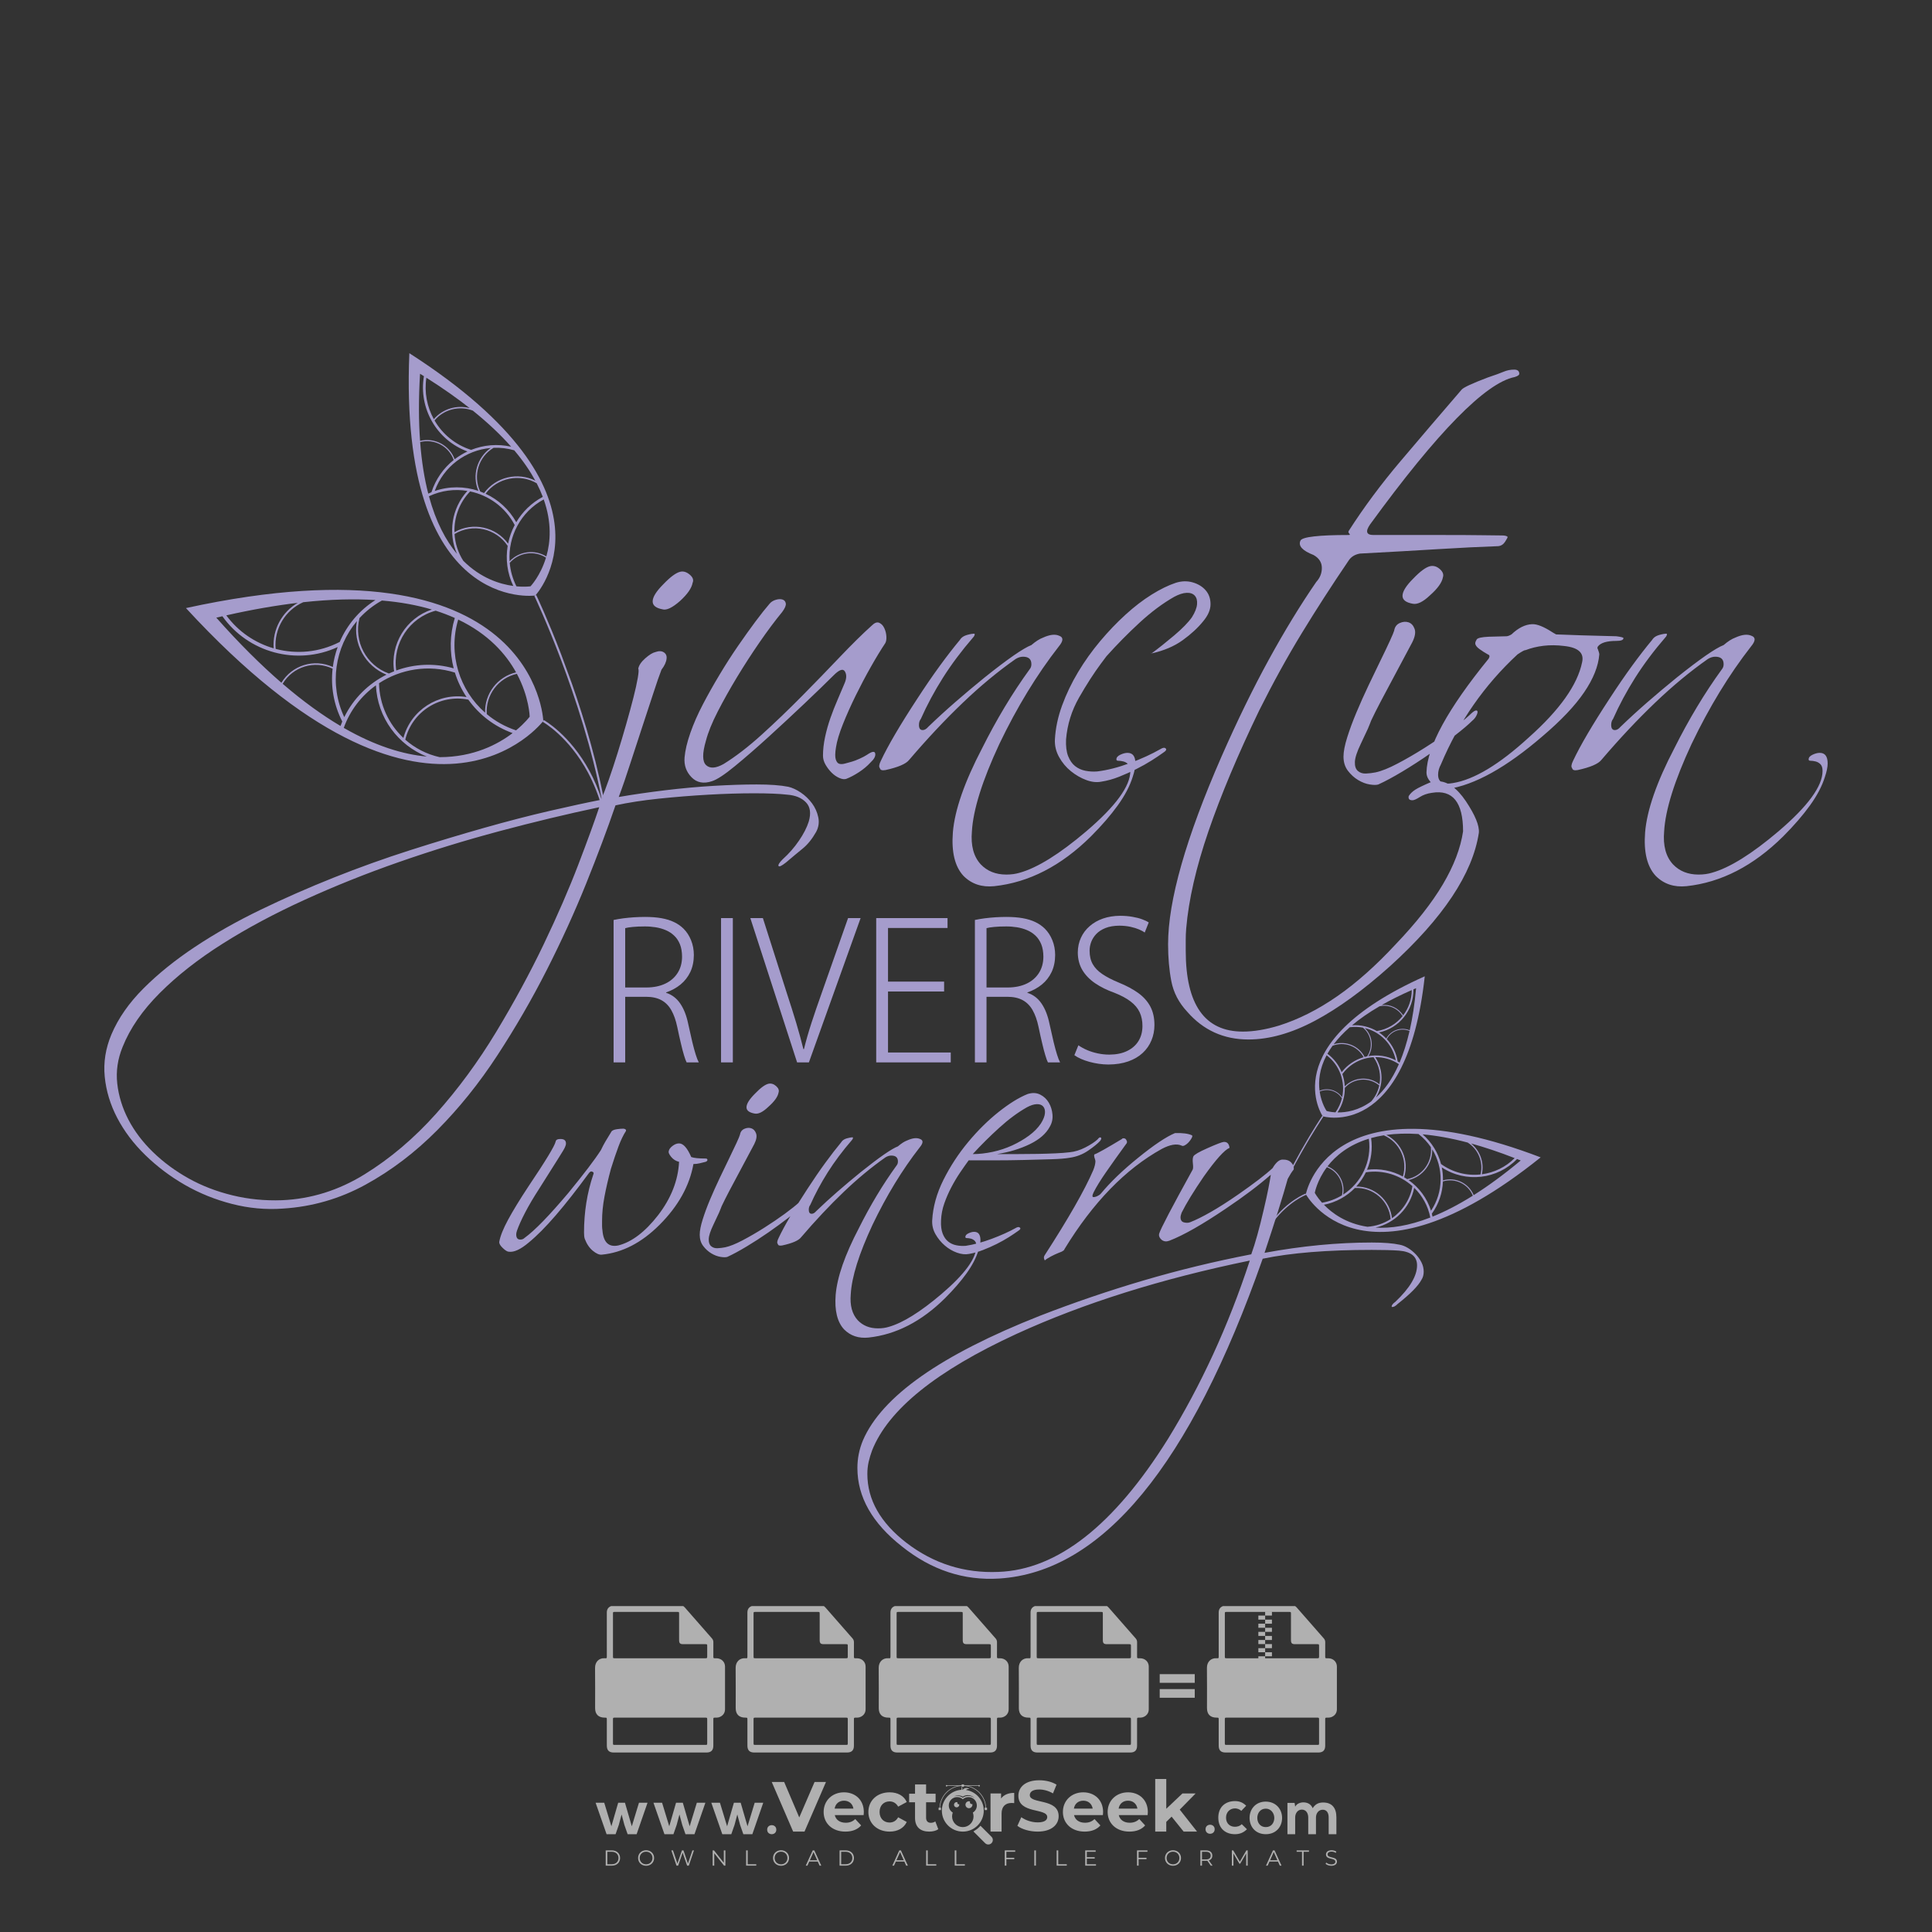 <?xml version="1.0" encoding="iso-8859-1"?>
<!-- Generator: Adobe Illustrator 27.0.0, SVG Export Plug-In . SVG Version: 6.00 Build 0)  -->
<svg version="1.1" id="Layer_1" xmlns="http://www.w3.org/2000/svg" xmlns:xlink="http://www.w3.org/1999/xlink" x="0px" y="0px"
	 viewBox="0 0 500 500" style="enable-background:new 0 0 500 500;" xml:space="preserve">
<rect x="0" y="0" width="500" height="500" fill="#333333" stroke="none"/>
<g id="watermark_1_">
	<g>
		<g id="watermark" style="opacity:0.61;">
			<g>
				<g>
					<g>
						<g>
							<polygon style="fill:#FFFFFF;" points="213.765,461.172 208.204,474.017 205.268,474.017 199.726,461.172 202.938,461.172 
								206.846,470.347 210.81,461.172 							"/>
						</g>
						<g>
							<path style="fill:#FFFFFF;" d="M223.507,469.741h-7.469c0.275,1.23,1.321,1.982,2.826,1.982c1.046,0,1.798-0.312,2.477-0.954
								l1.523,1.651c-0.917,1.046-2.294,1.597-4.074,1.597c-3.413,0-5.634-2.147-5.634-5.083c0-2.954,2.257-5.083,5.267-5.083
								c2.899,0,5.138,1.945,5.138,5.12C223.562,469.191,223.526,469.503,223.507,469.741 M216.002,468.071h4.863
								c-0.202-1.248-1.138-2.055-2.422-2.055C217.139,466.016,216.204,466.805,216.002,468.071"/>
						</g>
						<g>
							<path style="fill:#FFFFFF;" d="M224.735,468.934c0-2.973,2.294-5.083,5.505-5.083c2.074,0,3.707,0.899,4.423,2.514
								l-2.22,1.193c-0.532-0.936-1.321-1.358-2.221-1.358c-1.45,0-2.587,1.009-2.587,2.734c0,1.725,1.138,2.734,2.587,2.734
								c0.899,0,1.688-0.404,2.221-1.358l2.22,1.211c-0.716,1.578-2.349,2.495-4.423,2.495
								C227.029,474.017,224.735,471.907,224.735,468.934"/>
						</g>
						<g>
							<path style="fill:#FFFFFF;" d="M242.828,473.393c-0.587,0.422-1.45,0.624-2.331,0.624c-2.33,0-3.688-1.193-3.688-3.542
								v-4.055h-1.523v-2.202h1.523v-2.404h2.863v2.404h2.459v2.202h-2.459v4.019c0,0.844,0.458,1.303,1.229,1.303
								c0.422,0,0.844-0.128,1.156-0.367L242.828,473.393z"/>
						</g>
					</g>
					<g>
						<path style="fill:#FFFFFF;" d="M262.474,463.997v2.643c-0.238-0.018-0.422-0.037-0.642-0.037
							c-1.578,0-2.624,0.862-2.624,2.753v4.661h-2.863v-9.873h2.734v1.303C259.776,464.493,260.951,463.997,262.474,463.997"/>
					</g>
					<g>
						<path style="fill:#FFFFFF;" d="M263.299,472.53l1.009-2.239c1.083,0.789,2.697,1.339,4.239,1.339
							c1.762,0,2.477-0.587,2.477-1.376c0-2.404-7.469-0.752-7.469-5.524c0-2.184,1.762-4,5.413-4c1.615,0,3.267,0.385,4.459,1.138
							l-0.918,2.257c-1.193-0.679-2.422-1.009-3.56-1.009c-1.761,0-2.44,0.66-2.44,1.468c0,2.367,7.468,0.734,7.468,5.45
							c0,2.147-1.78,3.982-5.45,3.982C266.492,474.017,264.437,473.411,263.299,472.53"/>
					</g>
					<g>
						<path style="fill:#FFFFFF;" d="M285.428,469.741h-7.469c0.275,1.23,1.321,1.982,2.826,1.982c1.046,0,1.798-0.312,2.477-0.954
							l1.523,1.651c-0.918,1.046-2.294,1.597-4.074,1.597c-3.413,0-5.634-2.147-5.634-5.083c0-2.954,2.257-5.083,5.267-5.083
							c2.9,0,5.138,1.945,5.138,5.12C285.484,469.191,285.447,469.503,285.428,469.741 M277.923,468.071h4.863
							c-0.202-1.248-1.138-2.055-2.422-2.055C279.061,466.016,278.125,466.805,277.923,468.071"/>
					</g>
					<g>
						<path style="fill:#FFFFFF;" d="M297.007,469.741h-7.469c0.275,1.23,1.321,1.982,2.826,1.982c1.046,0,1.798-0.312,2.477-0.954
							l1.523,1.651c-0.918,1.046-2.294,1.597-4.074,1.597c-3.413,0-5.634-2.147-5.634-5.083c0-2.954,2.257-5.083,5.267-5.083
							c2.899,0,5.138,1.945,5.138,5.12C297.062,469.191,297.025,469.503,297.007,469.741 M289.501,468.071h4.863
							c-0.202-1.248-1.138-2.055-2.422-2.055C290.639,466.016,289.703,466.805,289.501,468.071"/>
					</g>
					<g>
						<polygon style="fill:#FFFFFF;" points="303.208,470.145 301.831,471.503 301.831,474.017 298.969,474.017 298.969,460.401 
							301.831,460.401 301.831,468.108 306.016,464.144 309.429,464.144 305.318,468.328 309.796,474.017 306.327,474.017 						"/>
					</g>
					<g>
						<path style="fill:#FFFFFF;" d="M256.601,475.359L256.601,475.359l-2.86-2.86c-0.435,0.508-0.953,0.943-1.534,1.284
							c-0.092,0.069-0.186,0.136-0.283,0.199l3.027,3.027c0.456,0.456,1.195,0.456,1.65,0
							C257.057,476.554,257.057,475.815,256.601,475.359"/>
					</g>
					<g>
						<path style="fill:#FFFFFF;" d="M249.984,463.244c0.221-0.173,0.495-0.281,0.797-0.281c0.042,0,0.083,0.002,0.124,0.006
							c-0.214-0.156-0.478-0.249-0.764-0.249c-0.395,0-0.744,0.18-0.981,0.458c-0.051,0-0.1,0.006-0.151,0.008
							c0.039-0.077,0.064-0.162,0.064-0.255c0-0.234-0.143-0.434-0.346-0.519c0.087,0.126,0.138,0.279,0.138,0.445
							c0,0.122-0.031,0.237-0.081,0.341c-2.811,0.201-5.03,2.539-5.03,5.4c0,2.993,2.426,5.42,5.42,5.42
							c2.993,0,5.42-2.426,5.42-5.42C254.595,465.879,252.593,463.635,249.984,463.244 M247.983,464.656
							c0.435,0,0.844,0.112,1.199,0.309c0.374-0.245,0.82-0.387,1.299-0.387c0.711,0,1.348,0.312,1.784,0.806
							c-0.435-0.379-1.004-0.61-1.627-0.61c-0.449,0-0.87,0.12-1.234,0.329c-0.079,0.046-0.156,0.096-0.229,0.15
							c-0.065-0.048-0.133-0.093-0.204-0.134c-0.369-0.219-0.8-0.344-1.26-0.344c-0.3,0-0.588,0.054-0.854,0.152
							C247.196,464.754,247.578,464.656,247.983,464.656 M251.772,469.098c0.115,0.305,0.181,0.634,0.181,0.979
							c0,1.534-1.244,2.777-2.778,2.777c-1.534,0-2.777-1.243-2.777-2.777c0-0.345,0.066-0.674,0.181-0.979
							c-0.62-0.382-1.035-1.064-1.035-1.846c0-1.197,0.971-2.168,2.168-2.168c0.565,0,1.078,0.218,1.463,0.572
							c0.386-0.354,0.899-0.572,1.464-0.572c1.197,0,2.168,0.971,2.168,2.168C252.807,468.034,252.392,468.716,251.772,469.098"/>
					</g>
					<g>
						<path style="fill:#FFFFFF;" d="M251.666,467.061c0,0.497-0.404,0.901-0.901,0.901c-0.497,0-0.901-0.404-0.901-0.901
							s0.404-0.901,0.901-0.901c0.101,0,0.197,0.017,0.287,0.047c-0.03,0.062-0.045,0.132-0.045,0.204
							c0,0.273,0.221,0.494,0.494,0.494c0.05,0,0.099-0.008,0.146-0.022C251.66,466.941,251.666,467,251.666,467.061"/>
					</g>
					<g>
						<path style="fill:#FFFFFF;" d="M248.255,467.061c0,0.376-0.305,0.681-0.681,0.681c-0.376,0-0.681-0.305-0.681-0.681
							s0.305-0.681,0.681-0.681c0.076,0,0.149,0.013,0.217,0.035c-0.023,0.047-0.034,0.1-0.034,0.155
							c0,0.206,0.167,0.374,0.374,0.374c0.038,0,0.075-0.006,0.11-0.017C248.25,466.97,248.255,467.015,248.255,467.061"/>
					</g>
					<g>
						<g>
							<g>
								<rect x="242.908" y="467.83" style="fill:#FFFFFF;" width="0.616" height="0.616"/>
							</g>
							<g>
								<rect x="254.827" y="467.83" style="fill:#FFFFFF;" width="0.616" height="0.616"/>
							</g>
							<g>
								<path style="fill:#FFFFFF;" d="M255.205,468.082h-0.14c0-3.248-2.642-5.89-5.89-5.89c-3.248,0-5.89,2.642-5.89,5.89h-0.14
									c0-1.611,0.627-3.125,1.766-4.264c1.139-1.139,2.653-1.766,4.264-1.766c1.611,0,3.125,0.627,4.264,1.766
									C254.578,464.957,255.205,466.471,255.205,468.082"/>
							</g>
						</g>
						<g>
							<rect x="248.868" y="461.814" style="fill:#FFFFFF;" width="0.616" height="0.616"/>
						</g>
						<g>
							<rect x="244.95" y="462.052" style="fill:#FFFFFF;" width="8.45" height="0.14"/>
						</g>
						<g>
							<path style="fill:#FFFFFF;" d="M245.174,462.15c0,0.108-0.088,0.196-0.196,0.196c-0.108,0-0.196-0.088-0.196-0.196
								c0-0.108,0.088-0.196,0.196-0.196C245.086,461.954,245.174,462.042,245.174,462.15"/>
						</g>
						<g>
							<path style="fill:#FFFFFF;" d="M253.596,462.15c0,0.108-0.088,0.196-0.196,0.196c-0.108,0-0.196-0.088-0.196-0.196
								c0-0.108,0.088-0.196,0.196-0.196C253.509,461.954,253.596,462.042,253.596,462.15"/>
						</g>
					</g>
				</g>
				<g>
					<path style="fill:#FFFFFF;" d="M314.356,473.409c0,1.559-2.364,1.559-2.364,0C311.993,471.851,314.356,471.851,314.356,473.409
						z"/>
				</g>
				<g>
					<g>
						<g>
							<path style="fill:#FFFFFF;" d="M161.739,466.549l1.772,6.088l1.855-6.088h2.215l-2.823,8.14h-2.33l-0.837-2.396l-0.722-2.708
								l-0.722,2.708l-0.837,2.396h-2.33l-2.839-8.14h2.231l1.855,6.088l1.756-6.088H161.739z"/>
						</g>
						<g>
							<path style="fill:#FFFFFF;" d="M176.713,466.549l1.772,6.088l1.855-6.088h2.215l-2.823,8.14h-2.33l-0.837-2.396l-0.722-2.708
								l-0.722,2.708l-0.837,2.396h-2.33l-2.839-8.14h2.231l1.855,6.088l1.756-6.088H176.713z"/>
						</g>
						<g>
							<path style="fill:#FFFFFF;" d="M191.687,466.549l1.772,6.088l1.855-6.088h2.215l-2.823,8.14h-2.33l-0.837-2.396l-0.722-2.708
								l-0.722,2.708l-0.837,2.396h-2.33l-2.839-8.14h2.231l1.855,6.088l1.756-6.088H191.687z"/>
						</g>
					</g>
					<g>
						<path style="fill:#FFFFFF;" d="M200.908,473.52c0,1.559-2.364,1.559-2.364,0C198.545,471.962,200.908,471.962,200.908,473.52z
							"/>
					</g>
					<g>
						<path style="fill:#FFFFFF;" d="M322.71,473.409c-0.935,0.919-1.919,1.28-3.117,1.28c-2.346,0-4.3-1.411-4.3-4.282
							s1.953-4.284,4.3-4.284c1.149,0,2.035,0.329,2.921,1.199l-1.264,1.329c-0.476-0.428-1.066-0.64-1.623-0.64
							c-1.346,0-2.33,0.985-2.33,2.396c0,1.542,1.05,2.362,2.297,2.362c0.64,0,1.28-0.18,1.772-0.672L322.71,473.409z"/>
					</g>
					<g>
						<path style="fill:#FFFFFF;" d="M331.805,470.472c0,2.33-1.591,4.217-4.217,4.217c-2.626,0-4.201-1.887-4.201-4.217
							c0-2.314,1.609-4.217,4.185-4.217C330.149,466.255,331.805,468.158,331.805,470.472z M325.389,470.472
							c0,1.231,0.739,2.38,2.199,2.38c1.46,0,2.199-1.149,2.199-2.38c0-1.215-0.854-2.396-2.199-2.396
							C326.144,468.077,325.389,469.258,325.389,470.472z"/>
					</g>
					<g>
						<path style="fill:#FFFFFF;" d="M338.572,474.689v-4.332c0-1.068-0.559-2.035-1.658-2.035c-1.082,0-1.722,0.967-1.722,2.035
							v4.332h-2.003v-8.107h1.855l0.148,0.985c0.426-0.82,1.362-1.116,2.133-1.116c0.969,0,1.937,0.394,2.396,1.51
							c0.723-1.149,1.658-1.478,2.708-1.478c2.297,0,3.43,1.412,3.43,3.84v4.365h-2.003v-4.365c0-1.066-0.442-1.97-1.526-1.97
							c-1.082,0-1.756,0.935-1.756,2.003v4.332H338.572z"/>
					</g>
				</g>
			</g>
		</g>
		<g style="opacity:0.61;">
			<g>
				<g>
					<path style="fill:#FFFFFF;" d="M345.988,431.299c-0.006-1.224-0.959-2.121-2.189-2.14c-0.924-0.014-0.832,0.12-0.834-0.867
						c-0.003-1.097-0.007-2.194,0.003-3.292c0.003-0.379-0.112-0.691-0.362-0.976c-2.342-2.668-4.678-5.342-7.019-8.011
						c-0.12-0.137-0.275-0.244-0.414-0.366c-6.214,0-12.427,0-18.641,0c-0.794,0.293-1.14,0.868-1.138,1.709
						c0.01,3.748,0.004,7.496,0.004,11.243c0,0.556-0.003,0.589-0.55,0.551c-1.497-0.102-2.516,0.986-2.497,2.492
						c0.044,3.476,0.013,6.953,0.014,10.429c0.001,1.58,0.867,2.443,2.45,2.449c0.582,0.002,0.582,0.002,0.582,0.6
						c0,2.219-0.001,4.438,0.001,6.657c0.001,1.192,0.58,1.771,1.768,1.771c8.013,0.001,16.027,0.001,24.04,0
						c1.168,0,1.755-0.583,1.757-1.745c0.002-2.256,0-4.512,0.001-6.768c0-0.512,0.002-0.511,0.52-0.515
						c0.271-0.002,0.541,0.008,0.809-0.058c0.996-0.246,1.69-1.044,1.694-2.069C346.003,438.696,346.005,434.997,345.988,431.299z
						 M317.537,417.162c5.337,0,10.674,0,16.01,0c0.548,0,0.554,0.007,0.554,0.561c0.001,2.243-0.001,4.486,0.001,6.73
						c0.001,0.811,0.249,1.059,1.06,1.059c1.91,0.001,3.821,0,5.731,0.001c0.458,0,0.479,0.021,0.481,0.483
						c0.003,0.887,0.002,1.775,0,2.662c-0.001,0.477-0.024,0.498-0.504,0.499c-3.895,0.001-7.79,0-11.684,0
						c-3.882,0-7.765,0-11.647,0c-0.55,0-0.552-0.001-0.552-0.561c-0.001-3.624-0.001-7.247,0-10.871
						C316.987,417.166,316.991,417.162,317.537,417.162z M340.822,451.579c-3.883,0.001-7.766,0-11.65,0c-3.871,0-7.742,0-11.613,0
						c-0.572,0-0.574-0.002-0.574-0.579c-0.001-1.997-0.001-3.994,0.001-5.991c0-0.464,0.023-0.486,0.478-0.487
						c7.803-0.001,15.607-0.001,23.41,0c0.478,0,0.499,0.02,0.499,0.503c0.002,1.997,0.001,3.994,0,5.991
						C341.375,451.574,341.37,451.579,340.822,451.579z"/>
				</g>
				<g>
					<g>
						<rect x="327.418" y="417.053" style="fill:#FFFFFF;" width="1.757" height="1.054"/>
					</g>
					<g>
						<rect x="325.662" y="418.107" style="fill:#FFFFFF;" width="1.757" height="1.054"/>
					</g>
					<g>
						<rect x="327.418" y="419.161" style="fill:#FFFFFF;" width="1.757" height="1.054"/>
					</g>
					<g>
						<rect x="325.662" y="420.215" style="fill:#FFFFFF;" width="1.757" height="1.054"/>
					</g>
					<g>
						<rect x="327.418" y="421.269" style="fill:#FFFFFF;" width="1.757" height="1.054"/>
					</g>
					<g>
						<rect x="325.662" y="422.323" style="fill:#FFFFFF;" width="1.757" height="1.054"/>
					</g>
					<g>
						<rect x="327.418" y="423.378" style="fill:#FFFFFF;" width="1.757" height="1.054"/>
					</g>
					<g>
						<rect x="325.662" y="424.432" style="fill:#FFFFFF;" width="1.757" height="1.054"/>
					</g>
					<g>
						<rect x="327.418" y="425.486" style="fill:#FFFFFF;" width="1.757" height="1.054"/>
					</g>
					<g>
						<rect x="325.662" y="426.54" style="fill:#FFFFFF;" width="1.757" height="1.054"/>
					</g>
					<g>
						<rect x="327.418" y="427.594" style="fill:#FFFFFF;" width="1.757" height="1.054"/>
					</g>
					<g>
						<rect x="325.662" y="428.648" style="fill:#FFFFFF;" width="1.757" height="1.054"/>
					</g>
				</g>
			</g>
			<g>
				<path style="fill:#FFFFFF;" d="M187.637,431.299c-0.006-1.224-0.959-2.121-2.189-2.14c-0.924-0.014-0.832,0.12-0.834-0.867
					c-0.003-1.097-0.007-2.194,0.003-3.292c0.003-0.379-0.112-0.691-0.362-0.976c-2.342-2.668-4.678-5.342-7.019-8.011
					c-0.12-0.137-0.275-0.244-0.414-0.366c-6.214,0-12.427,0-18.641,0c-0.794,0.293-1.14,0.868-1.138,1.709
					c0.01,3.748,0.004,7.496,0.004,11.243c0,0.556-0.003,0.589-0.55,0.551c-1.497-0.102-2.516,0.986-2.497,2.492
					c0.044,3.476,0.013,6.953,0.014,10.429c0.001,1.58,0.867,2.443,2.45,2.449c0.582,0.002,0.582,0.002,0.582,0.6
					c0,2.219-0.001,4.438,0.001,6.657c0.001,1.192,0.58,1.771,1.768,1.771c8.013,0.001,16.027,0.001,24.04,0
					c1.168,0,1.755-0.583,1.757-1.745c0.002-2.256,0-4.512,0.001-6.768c0-0.512,0.002-0.511,0.52-0.515
					c0.271-0.002,0.541,0.008,0.809-0.058c0.996-0.246,1.69-1.044,1.694-2.069C187.652,438.696,187.655,434.997,187.637,431.299z
					 M159.187,417.162c5.337,0,10.674,0,16.01,0c0.548,0,0.554,0.007,0.554,0.561c0.001,2.243-0.001,4.486,0.001,6.73
					c0.001,0.811,0.249,1.059,1.06,1.059c1.91,0.001,3.821,0,5.731,0.001c0.458,0,0.479,0.021,0.481,0.483
					c0.003,0.887,0.002,1.775,0,2.662c-0.001,0.477-0.024,0.498-0.504,0.499c-3.895,0.001-7.79,0-11.684,0
					c-3.882,0-7.765,0-11.647,0c-0.55,0-0.552-0.001-0.552-0.561c-0.001-3.624-0.001-7.247,0-10.871
					C158.636,417.166,158.64,417.162,159.187,417.162z M182.472,451.579c-3.883,0.001-7.766,0-11.65,0c-3.871,0-7.742,0-11.613,0
					c-0.572,0-0.574-0.002-0.574-0.579c-0.001-1.997-0.001-3.994,0.001-5.991c0-0.464,0.023-0.486,0.478-0.487
					c7.803-0.001,15.607-0.001,23.41,0c0.478,0,0.499,0.02,0.499,0.503c0.002,1.997,0.001,3.994,0,5.991
					C183.024,451.574,183.019,451.579,182.472,451.579z"/>
			</g>
			<g>
				<path style="fill:#FFFFFF;" d="M159.779,440.669v-7.897h2.779c0.375,0,0.726,0.061,1.053,0.182
					c0.327,0.121,0.612,0.292,0.855,0.513c0.242,0.221,0.434,0.483,0.573,0.789c0.14,0.305,0.21,0.642,0.21,1.009
					c0,0.375-0.07,0.715-0.21,1.02c-0.14,0.305-0.331,0.568-0.573,0.789c-0.243,0.221-0.528,0.392-0.855,0.513
					c-0.327,0.121-0.678,0.182-1.053,0.182h-1.29v2.901H159.779z M162.58,436.356c0.39,0,0.684-0.111,0.882-0.331
					c0.199-0.22,0.298-0.474,0.298-0.761c0-0.14-0.024-0.276-0.072-0.408c-0.048-0.132-0.121-0.248-0.221-0.347
					c-0.099-0.099-0.223-0.178-0.37-0.237c-0.147-0.059-0.32-0.089-0.518-0.089h-1.312v2.173H162.58z"/>
				<path style="fill:#FFFFFF;" d="M166.308,432.771h1.731l3.177,5.294h0.088l-0.088-1.522v-3.772h1.478v7.897h-1.566l-3.353-5.592
					h-0.088l0.088,1.522v4.07h-1.467V432.771z"/>
				<path style="fill:#FFFFFF;" d="M177.922,436.334h3.872c0.022,0.089,0.04,0.195,0.055,0.32c0.014,0.125,0.022,0.25,0.022,0.375
					c0,0.507-0.077,0.985-0.231,1.434c-0.154,0.449-0.397,0.849-0.728,1.202c-0.353,0.375-0.776,0.666-1.268,0.871
					c-0.493,0.206-1.055,0.309-1.688,0.309c-0.574,0-1.114-0.103-1.622-0.309c-0.507-0.206-0.948-0.492-1.323-0.86
					c-0.375-0.367-0.673-0.803-0.894-1.307c-0.221-0.504-0.331-1.053-0.331-1.649c0-0.595,0.11-1.145,0.331-1.649
					c0.221-0.504,0.518-0.939,0.894-1.307c0.375-0.367,0.816-0.654,1.323-0.86c0.507-0.206,1.048-0.309,1.622-0.309
					c0.64,0,1.211,0.11,1.715,0.331c0.504,0.221,0.935,0.526,1.296,0.915l-1.025,1.004c-0.258-0.272-0.544-0.48-0.861-0.623
					c-0.316-0.143-0.695-0.215-1.136-0.215c-0.361,0-0.703,0.065-1.026,0.193c-0.324,0.129-0.607,0.311-0.85,0.546
					c-0.242,0.235-0.436,0.52-0.579,0.855c-0.143,0.335-0.215,0.708-0.215,1.119c0,0.412,0.072,0.785,0.215,1.12
					c0.143,0.335,0.338,0.62,0.584,0.855c0.246,0.235,0.531,0.418,0.855,0.546c0.323,0.129,0.669,0.193,1.037,0.193
					c0.419,0,0.773-0.061,1.064-0.182c0.29-0.121,0.538-0.278,0.744-0.469c0.148-0.132,0.275-0.3,0.381-0.502
					c0.106-0.202,0.189-0.428,0.248-0.678h-2.482V436.334z"/>
			</g>
			<g>
				<path style="fill:#FFFFFF;" d="M224.019,431.299c-0.006-1.224-0.959-2.121-2.189-2.14c-0.924-0.014-0.832,0.12-0.834-0.867
					c-0.003-1.097-0.007-2.194,0.003-3.292c0.003-0.379-0.112-0.691-0.362-0.976c-2.342-2.668-4.678-5.342-7.019-8.011
					c-0.12-0.137-0.275-0.244-0.414-0.366c-6.214,0-12.427,0-18.641,0c-0.794,0.293-1.14,0.868-1.138,1.709
					c0.01,3.748,0.004,7.496,0.004,11.243c0,0.556-0.003,0.589-0.55,0.551c-1.497-0.102-2.516,0.986-2.497,2.492
					c0.044,3.476,0.013,6.953,0.014,10.429c0.001,1.58,0.867,2.443,2.45,2.449c0.582,0.002,0.582,0.002,0.582,0.6
					c0,2.219-0.001,4.438,0.001,6.657c0.001,1.192,0.58,1.771,1.768,1.771c8.013,0.001,16.027,0.001,24.04,0
					c1.168,0,1.755-0.583,1.757-1.745c0.002-2.256,0-4.512,0.001-6.768c0-0.512,0.002-0.511,0.52-0.515
					c0.271-0.002,0.541,0.008,0.809-0.058c0.997-0.246,1.69-1.044,1.694-2.069C224.034,438.696,224.036,434.997,224.019,431.299z
					 M195.568,417.162c5.337,0,10.674,0,16.01,0c0.548,0,0.554,0.007,0.554,0.561c0.001,2.243-0.001,4.486,0.001,6.73
					c0.001,0.811,0.249,1.059,1.06,1.059c1.91,0.001,3.821,0,5.731,0.001c0.458,0,0.479,0.021,0.481,0.483
					c0.003,0.887,0.002,1.775,0,2.662c-0.001,0.477-0.024,0.498-0.504,0.499c-3.895,0.001-7.79,0-11.684,0
					c-3.882,0-7.765,0-11.647,0c-0.55,0-0.552-0.001-0.552-0.561c-0.001-3.624-0.001-7.247,0-10.871
					C195.018,417.166,195.022,417.162,195.568,417.162z M218.854,451.579c-3.883,0.001-7.766,0-11.65,0c-3.871,0-7.742,0-11.613,0
					c-0.572,0-0.574-0.002-0.574-0.579c-0.001-1.997-0.001-3.994,0.001-5.991c0-0.464,0.023-0.486,0.478-0.487
					c7.803-0.001,15.607-0.001,23.41,0c0.478,0,0.499,0.02,0.499,0.503c0.002,1.997,0.001,3.994,0,5.991
					C219.406,451.574,219.401,451.579,218.854,451.579z"/>
			</g>
			<g>
				<path style="fill:#FFFFFF;" d="M205.111,432.771h1.699l2.967,7.897h-1.644l-0.651-1.886h-3.044l-0.651,1.886h-1.643
					L205.111,432.771z M206.997,437.415l-0.706-1.974l-0.287-0.96h-0.088l-0.287,0.96l-0.706,1.974H206.997z"/>
				<path style="fill:#FFFFFF;" d="M211.331,434.536c-0.125,0-0.245-0.024-0.359-0.072c-0.114-0.048-0.213-0.114-0.298-0.199
					c-0.084-0.084-0.151-0.182-0.198-0.292c-0.048-0.11-0.072-0.232-0.072-0.364s0.024-0.254,0.072-0.364
					c0.048-0.11,0.114-0.208,0.198-0.292c0.084-0.084,0.184-0.151,0.298-0.198c0.114-0.048,0.233-0.072,0.359-0.072
					c0.257,0,0.478,0.09,0.662,0.27c0.184,0.181,0.276,0.399,0.276,0.656s-0.092,0.476-0.276,0.656
					C211.809,434.446,211.589,434.536,211.331,434.536z M210.615,440.669v-5.404h1.445v5.404H210.615z"/>
			</g>
			<g>
				<path style="fill:#FFFFFF;" d="M261.044,431.299c-0.006-1.224-0.959-2.121-2.189-2.14c-0.924-0.014-0.832,0.12-0.834-0.867
					c-0.003-1.097-0.007-2.194,0.003-3.292c0.003-0.379-0.112-0.691-0.362-0.976c-2.342-2.668-4.678-5.342-7.019-8.011
					c-0.12-0.137-0.275-0.244-0.414-0.366c-6.214,0-12.427,0-18.641,0c-0.794,0.293-1.14,0.868-1.138,1.709
					c0.01,3.748,0.004,7.496,0.004,11.243c0,0.556-0.003,0.589-0.55,0.551c-1.497-0.102-2.516,0.986-2.497,2.492
					c0.044,3.476,0.013,6.953,0.014,10.429c0.001,1.58,0.867,2.443,2.45,2.449c0.582,0.002,0.582,0.002,0.582,0.6
					c0,2.219-0.001,4.438,0.001,6.657c0.001,1.192,0.58,1.771,1.768,1.771c8.013,0.001,16.027,0.001,24.04,0
					c1.168,0,1.755-0.583,1.757-1.745c0.002-2.256,0-4.512,0.001-6.768c0-0.512,0.002-0.511,0.52-0.515
					c0.271-0.002,0.541,0.008,0.809-0.058c0.996-0.246,1.69-1.044,1.694-2.069C261.059,438.696,261.061,434.997,261.044,431.299z
					 M232.593,417.162c5.337,0,10.674,0,16.01,0c0.548,0,0.554,0.007,0.554,0.561c0.001,2.243-0.001,4.486,0.001,6.73
					c0.001,0.811,0.249,1.059,1.06,1.059c1.91,0.001,3.821,0,5.731,0.001c0.458,0,0.479,0.021,0.481,0.483
					c0.003,0.887,0.002,1.775,0,2.662c-0.001,0.477-0.024,0.498-0.504,0.499c-3.895,0.001-7.79,0-11.684,0
					c-3.882,0-7.765,0-11.647,0c-0.55,0-0.552-0.001-0.552-0.561c-0.001-3.624-0.001-7.247,0-10.871
					C232.042,417.166,232.047,417.162,232.593,417.162z M255.878,451.579c-3.883,0.001-7.766,0-11.65,0c-3.871,0-7.742,0-11.613,0
					c-0.572,0-0.574-0.002-0.574-0.579c-0.001-1.997-0.001-3.994,0.001-5.991c0-0.464,0.023-0.486,0.478-0.487
					c7.803-0.001,15.607-0.001,23.41,0c0.478,0,0.499,0.02,0.499,0.503c0.002,1.997,0.001,3.994,0,5.991
					C256.431,451.574,256.426,451.579,255.878,451.579z"/>
			</g>
			<g>
				<path style="fill:#FFFFFF;" d="M236.361,440.845c-0.338,0-0.662-0.048-0.971-0.143c-0.309-0.095-0.592-0.239-0.849-0.43
					c-0.257-0.191-0.481-0.425-0.673-0.7c-0.191-0.276-0.342-0.597-0.452-0.965l1.401-0.551c0.103,0.397,0.283,0.726,0.54,0.987
					c0.257,0.261,0.596,0.392,1.015,0.392c0.154,0,0.303-0.02,0.447-0.061c0.143-0.04,0.272-0.099,0.386-0.176
					s0.204-0.175,0.27-0.292c0.066-0.118,0.099-0.254,0.099-0.408c0-0.147-0.026-0.279-0.077-0.397
					c-0.051-0.117-0.138-0.227-0.259-0.331c-0.121-0.103-0.28-0.202-0.475-0.298c-0.195-0.095-0.435-0.195-0.722-0.298l-0.485-0.176
					c-0.213-0.073-0.429-0.173-0.645-0.298c-0.217-0.125-0.413-0.276-0.59-0.452c-0.177-0.176-0.322-0.384-0.436-0.623
					c-0.114-0.239-0.171-0.509-0.171-0.81c0-0.309,0.06-0.597,0.182-0.866c0.121-0.268,0.294-0.503,0.518-0.706
					c0.224-0.202,0.492-0.36,0.805-0.474s0.66-0.171,1.042-0.171c0.397,0,0.74,0.053,1.031,0.16
					c0.291,0.107,0.537,0.243,0.739,0.408c0.202,0.165,0.366,0.348,0.491,0.546c0.125,0.199,0.217,0.386,0.276,0.563l-1.312,0.551
					c-0.074-0.221-0.208-0.419-0.402-0.596c-0.195-0.176-0.462-0.265-0.8-0.265c-0.324,0-0.592,0.075-0.805,0.226
					c-0.213,0.151-0.32,0.348-0.32,0.59c0,0.235,0.103,0.436,0.309,0.601c0.206,0.165,0.533,0.325,0.982,0.48l0.497,0.165
					c0.316,0.111,0.605,0.237,0.866,0.381c0.261,0.143,0.485,0.314,0.673,0.513c0.187,0.199,0.331,0.425,0.43,0.678
					c0.1,0.254,0.149,0.546,0.149,0.877c0,0.412-0.083,0.767-0.248,1.064c-0.165,0.298-0.377,0.542-0.634,0.734
					c-0.258,0.191-0.548,0.335-0.872,0.43C236.986,440.797,236.67,440.845,236.361,440.845z"/>
				<path style="fill:#FFFFFF;" d="M239.516,432.771h1.61l1.633,4.754l0.287,1.015h0.088l0.309-1.015l1.699-4.754h1.61l-2.879,7.897
					h-1.566L239.516,432.771z"/>
				<path style="fill:#FFFFFF;" d="M251.097,436.334h3.871c0.022,0.089,0.04,0.195,0.055,0.32c0.015,0.125,0.023,0.25,0.023,0.375
					c0,0.507-0.078,0.985-0.232,1.434c-0.154,0.449-0.397,0.849-0.728,1.202c-0.353,0.375-0.775,0.666-1.268,0.871
					c-0.493,0.206-1.055,0.309-1.688,0.309c-0.574,0-1.114-0.103-1.621-0.309c-0.507-0.206-0.949-0.492-1.324-0.86
					c-0.375-0.367-0.673-0.803-0.894-1.307c-0.22-0.504-0.331-1.053-0.331-1.649c0-0.595,0.11-1.145,0.331-1.649
					c0.221-0.504,0.518-0.939,0.894-1.307c0.375-0.367,0.816-0.654,1.324-0.86c0.507-0.206,1.047-0.309,1.621-0.309
					c0.64,0,1.211,0.11,1.715,0.331c0.504,0.221,0.936,0.526,1.296,0.915l-1.026,1.004c-0.257-0.272-0.544-0.48-0.861-0.623
					c-0.316-0.143-0.694-0.215-1.136-0.215c-0.36,0-0.702,0.065-1.026,0.193c-0.323,0.129-0.607,0.311-0.849,0.546
					c-0.243,0.235-0.436,0.52-0.579,0.855c-0.143,0.335-0.215,0.708-0.215,1.119c0,0.412,0.072,0.785,0.215,1.12
					c0.143,0.335,0.338,0.62,0.585,0.855c0.246,0.235,0.531,0.418,0.854,0.546c0.324,0.129,0.669,0.193,1.037,0.193
					c0.419,0,0.774-0.061,1.064-0.182c0.29-0.121,0.539-0.278,0.745-0.469c0.147-0.132,0.274-0.3,0.38-0.502
					c0.107-0.202,0.189-0.428,0.248-0.678h-2.482V436.334z"/>
			</g>
			<g>
				<path style="fill:#FFFFFF;" d="M297.3,431.299c-0.006-1.224-0.959-2.121-2.189-2.14c-0.924-0.014-0.832,0.12-0.834-0.867
					c-0.003-1.097-0.007-2.194,0.003-3.292c0.003-0.379-0.112-0.691-0.362-0.976c-2.342-2.668-4.678-5.342-7.019-8.011
					c-0.12-0.137-0.275-0.244-0.414-0.366c-6.214,0-12.427,0-18.641,0c-0.794,0.293-1.14,0.868-1.138,1.709
					c0.01,3.748,0.004,7.496,0.004,11.243c0,0.556-0.003,0.589-0.55,0.551c-1.497-0.102-2.516,0.986-2.497,2.492
					c0.044,3.476,0.013,6.953,0.014,10.429c0.001,1.58,0.867,2.443,2.45,2.449c0.582,0.002,0.582,0.002,0.582,0.6
					c0,2.219-0.001,4.438,0.001,6.657c0.001,1.192,0.58,1.771,1.768,1.771c8.013,0.001,16.027,0.001,24.04,0
					c1.168,0,1.755-0.583,1.757-1.745c0.002-2.256,0-4.512,0.001-6.768c0-0.512,0.002-0.511,0.52-0.515
					c0.271-0.002,0.541,0.008,0.809-0.058c0.996-0.246,1.69-1.044,1.694-2.069C297.315,438.696,297.318,434.997,297.3,431.299z
					 M268.85,417.162c5.337,0,10.674,0,16.01,0c0.548,0,0.554,0.007,0.554,0.561c0.001,2.243-0.001,4.486,0.001,6.73
					c0.001,0.811,0.249,1.059,1.06,1.059c1.91,0.001,3.821,0,5.731,0.001c0.458,0,0.479,0.021,0.481,0.483
					c0.003,0.887,0.002,1.775,0,2.662c-0.001,0.477-0.024,0.498-0.504,0.499c-3.895,0.001-7.79,0-11.684,0
					c-3.882,0-7.765,0-11.647,0c-0.55,0-0.552-0.001-0.552-0.561c-0.001-3.624-0.001-7.247,0-10.871
					C268.299,417.166,268.303,417.162,268.85,417.162z M292.135,451.579c-3.883,0.001-7.766,0-11.65,0c-3.871,0-7.742,0-11.613,0
					c-0.572,0-0.574-0.002-0.574-0.579c-0.001-1.997-0.001-3.994,0.001-5.991c0-0.464,0.023-0.486,0.478-0.487
					c7.803-0.001,15.607-0.001,23.41,0c0.478,0,0.499,0.02,0.499,0.503c0.001,1.997,0.001,3.994,0,5.991
					C292.687,451.574,292.682,451.579,292.135,451.579z"/>
			</g>
			<g>
				<path style="fill:#FFFFFF;" d="M272.966,434.183v1.831h3.165v1.412h-3.165v1.831h3.518v1.412h-5.007v-7.897h5.007v1.412H272.966
					z"/>
				<path style="fill:#FFFFFF;" d="M277.852,440.669v-7.897h2.779c0.375,0,0.726,0.061,1.053,0.182
					c0.327,0.121,0.612,0.292,0.855,0.513c0.243,0.221,0.434,0.483,0.574,0.789c0.14,0.305,0.209,0.642,0.209,1.009
					c0,0.375-0.07,0.715-0.209,1.02c-0.14,0.305-0.331,0.568-0.574,0.789c-0.243,0.221-0.528,0.392-0.855,0.513
					c-0.327,0.121-0.678,0.182-1.053,0.182h-1.29v2.901H277.852z M280.653,436.356c0.389,0,0.684-0.111,0.882-0.331
					c0.199-0.22,0.298-0.474,0.298-0.761c0-0.14-0.024-0.276-0.072-0.408c-0.048-0.132-0.121-0.248-0.221-0.347
					c-0.099-0.099-0.222-0.178-0.37-0.237c-0.147-0.059-0.32-0.089-0.518-0.089h-1.312v2.173H280.653z"/>
				<path style="fill:#FFFFFF;" d="M286.797,440.845c-0.338,0-0.662-0.048-0.971-0.143c-0.309-0.095-0.592-0.239-0.849-0.43
					c-0.257-0.191-0.482-0.425-0.673-0.7c-0.191-0.276-0.342-0.597-0.452-0.965l1.401-0.551c0.103,0.397,0.283,0.726,0.541,0.987
					c0.257,0.261,0.595,0.392,1.015,0.392c0.154,0,0.303-0.02,0.447-0.061c0.143-0.04,0.272-0.099,0.386-0.176
					c0.114-0.077,0.204-0.175,0.27-0.292c0.066-0.118,0.1-0.254,0.1-0.408c0-0.147-0.026-0.279-0.077-0.397
					c-0.051-0.117-0.138-0.227-0.259-0.331c-0.121-0.103-0.279-0.202-0.474-0.298c-0.195-0.095-0.436-0.195-0.723-0.298
					l-0.485-0.176c-0.213-0.073-0.428-0.173-0.645-0.298c-0.217-0.125-0.414-0.276-0.59-0.452c-0.176-0.176-0.322-0.384-0.436-0.623
					c-0.114-0.239-0.171-0.509-0.171-0.81c0-0.309,0.061-0.597,0.182-0.866c0.121-0.268,0.294-0.503,0.518-0.706
					c0.224-0.202,0.493-0.36,0.805-0.474c0.312-0.114,0.66-0.171,1.042-0.171c0.397,0,0.741,0.053,1.031,0.16
					c0.29,0.107,0.537,0.243,0.739,0.408c0.202,0.165,0.365,0.348,0.491,0.546c0.125,0.199,0.217,0.386,0.276,0.563l-1.312,0.551
					c-0.074-0.221-0.208-0.419-0.403-0.596c-0.195-0.176-0.462-0.265-0.799-0.265c-0.324,0-0.592,0.075-0.805,0.226
					c-0.213,0.151-0.32,0.348-0.32,0.59c0,0.235,0.103,0.436,0.309,0.601c0.206,0.165,0.533,0.325,0.982,0.48l0.496,0.165
					c0.316,0.111,0.605,0.237,0.866,0.381c0.261,0.143,0.485,0.314,0.673,0.513c0.187,0.199,0.331,0.425,0.43,0.678
					c0.099,0.254,0.149,0.546,0.149,0.877c0,0.412-0.083,0.767-0.248,1.064c-0.165,0.298-0.377,0.542-0.634,0.734
					c-0.258,0.191-0.548,0.335-0.872,0.43C287.422,440.797,287.105,440.845,286.797,440.845z"/>
			</g>
			<g>
				<path style="fill:#FFFFFF;" d="M321.394,439.168l4.004-4.985h-3.827v-1.412h5.559v1.5l-3.96,4.985h4.004v1.412h-5.779V439.168z"
					/>
				<path style="fill:#FFFFFF;" d="M328.409,432.771h1.489v7.897h-1.489V432.771z"/>
				<path style="fill:#FFFFFF;" d="M331.486,440.669v-7.897h2.779c0.375,0,0.726,0.061,1.053,0.182
					c0.327,0.121,0.612,0.292,0.855,0.513s0.434,0.483,0.574,0.789c0.14,0.305,0.209,0.642,0.209,1.009
					c0,0.375-0.07,0.715-0.209,1.02c-0.14,0.305-0.331,0.568-0.574,0.789c-0.243,0.221-0.528,0.392-0.855,0.513
					c-0.327,0.121-0.678,0.182-1.053,0.182h-1.29v2.901H331.486z M334.288,436.356c0.389,0,0.684-0.111,0.882-0.331
					c0.199-0.22,0.298-0.474,0.298-0.761c0-0.14-0.024-0.276-0.072-0.408c-0.048-0.132-0.121-0.248-0.221-0.347
					c-0.099-0.099-0.222-0.178-0.37-0.237c-0.147-0.059-0.32-0.089-0.518-0.089h-1.312v2.173H334.288z"/>
			</g>
		</g>
		<g style="opacity:0.61;">
			<path style="fill:#FFFFFF;" d="M300.133,433.27h9.067v2.242h-9.067V433.27z M300.133,437.136h9.067v2.243h-9.067V437.136z"/>
		</g>
	</g>
	<g style="opacity:0.61;">
		<path style="fill:#FFFFFF;" d="M156.756,478.878h1.607c1.263,0,2.114,0.812,2.114,1.974c0,1.161-0.851,1.973-2.114,1.973h-1.607
			V478.878z M158.34,482.464c1.049,0,1.725-0.665,1.725-1.612c0-0.947-0.677-1.613-1.725-1.613h-1.167v3.225H158.34z"/>
		<path style="fill:#FFFFFF;" d="M165.139,480.851c0-1.15,0.879-2.007,2.075-2.007c1.184,0,2.069,0.851,2.069,2.007
			c0,1.156-0.885,2.007-2.069,2.007C166.019,482.858,165.139,482.002,165.139,480.851z M168.866,480.851
			c0-0.942-0.705-1.635-1.652-1.635c-0.953,0-1.663,0.693-1.663,1.635c0,0.941,0.71,1.635,1.663,1.635
			C168.162,482.486,168.866,481.793,168.866,480.851z"/>
		<path style="fill:#FFFFFF;" d="M179.596,478.878l-1.331,3.947h-0.44l-1.156-3.366l-1.161,3.366h-0.434l-1.331-3.947h0.429
			l1.139,3.394l1.178-3.394h0.389l1.161,3.411l1.156-3.411H179.596z"/>
		<path style="fill:#FFFFFF;" d="M187.731,478.878v3.947h-0.344l-2.537-3.202v3.202h-0.417v-3.947h0.344l2.543,3.203v-3.203H187.731
			z"/>
		<path style="fill:#FFFFFF;" d="M193.093,478.878h0.417v3.586h2.21v0.361h-2.627V478.878z"/>
		<path style="fill:#FFFFFF;" d="M200.061,480.851c0-1.15,0.879-2.007,2.075-2.007c1.184,0,2.069,0.851,2.069,2.007
			c0,1.156-0.885,2.007-2.069,2.007C200.941,482.858,200.061,482.002,200.061,480.851z M203.788,480.851
			c0-0.942-0.705-1.635-1.652-1.635c-0.953,0-1.663,0.693-1.663,1.635c0,0.941,0.71,1.635,1.663,1.635
			C203.083,482.486,203.788,481.793,203.788,480.851z"/>
		<path style="fill:#FFFFFF;" d="M211.636,481.77h-2.199l-0.474,1.054h-0.434l1.804-3.947h0.412l1.804,3.947h-0.44L211.636,481.77z
			 M211.484,481.432l-0.947-2.12l-0.947,2.12H211.484z"/>
		<path style="fill:#FFFFFF;" d="M217.28,478.878h1.607c1.263,0,2.114,0.812,2.114,1.974c0,1.161-0.851,1.973-2.114,1.973h-1.607
			V478.878z M218.864,482.464c1.049,0,1.725-0.665,1.725-1.612c0-0.947-0.677-1.613-1.725-1.613h-1.167v3.225H218.864z"/>
		<path style="fill:#FFFFFF;" d="M234.041,481.77h-2.199l-0.474,1.054h-0.434l1.804-3.947h0.412l1.804,3.947h-0.44L234.041,481.77z
			 M233.889,481.432l-0.947-2.12l-0.947,2.12H233.889z"/>
		<path style="fill:#FFFFFF;" d="M239.685,478.878h0.417v3.586h2.21v0.361h-2.627V478.878z"/>
		<path style="fill:#FFFFFF;" d="M247.082,478.878h0.417v3.586h2.21v0.361h-2.627V478.878z"/>
		<path style="fill:#FFFFFF;" d="M260.449,479.239v1.551h2.041v0.361h-2.041v1.675h-0.417v-3.947h2.706v0.361H260.449z"/>
		<path style="fill:#FFFFFF;" d="M267.678,478.878h0.417v3.947h-0.417V478.878z"/>
		<path style="fill:#FFFFFF;" d="M273.456,478.878h0.417v3.586h2.21v0.361h-2.627V478.878z"/>
		<path style="fill:#FFFFFF;" d="M283.644,482.464v0.361h-2.791v-3.947h2.706v0.361h-2.289v1.404h2.041v0.355h-2.041v1.466H283.644z
			"/>
		<path style="fill:#FFFFFF;" d="M294.672,479.239v1.551h2.041v0.361h-2.041v1.675h-0.417v-3.947h2.706v0.361H294.672z"/>
		<path style="fill:#FFFFFF;" d="M301.5,480.851c0-1.15,0.879-2.007,2.075-2.007c1.184,0,2.069,0.851,2.069,2.007
			c0,1.156-0.885,2.007-2.069,2.007C302.379,482.858,301.5,482.002,301.5,480.851z M305.226,480.851
			c0-0.942-0.705-1.635-1.652-1.635c-0.953,0-1.663,0.693-1.663,1.635c0,0.941,0.71,1.635,1.663,1.635
			C304.522,482.486,305.226,481.793,305.226,480.851z"/>
		<path style="fill:#FFFFFF;" d="M313.351,482.825l-0.902-1.269c-0.102,0.011-0.203,0.017-0.316,0.017h-1.06v1.252h-0.417v-3.947
			h1.477c1.004,0,1.613,0.507,1.613,1.353c0,0.62-0.327,1.054-0.902,1.24l0.964,1.353H313.351z M313.328,480.231
			c0-0.632-0.417-0.992-1.207-0.992h-1.048v1.979h1.048C312.911,481.218,313.328,480.851,313.328,480.231z"/>
		<path style="fill:#FFFFFF;" d="M322.907,478.878v3.947h-0.4v-3.158l-1.551,2.656h-0.197l-1.551-2.639v3.14h-0.4v-3.947h0.344
			l1.714,2.926l1.697-2.926H322.907z"/>
		<path style="fill:#FFFFFF;" d="M330.744,481.77h-2.199l-0.473,1.054h-0.434l1.804-3.947h0.411l1.804,3.947h-0.44L330.744,481.77z
			 M330.592,481.432l-0.947-2.12l-0.947,2.12H330.592z"/>
		<path style="fill:#FFFFFF;" d="M336.957,479.239h-1.387v-0.361h3.192v0.361h-1.387v3.586h-0.417V479.239z"/>
		<path style="fill:#FFFFFF;" d="M343.063,482.346l0.164-0.321c0.282,0.276,0.784,0.479,1.302,0.479c0.739,0,1.06-0.31,1.06-0.699
			c0-1.083-2.43-0.417-2.43-1.877c0-0.581,0.451-1.083,1.455-1.083c0.446,0,0.908,0.13,1.224,0.35l-0.141,0.333
			c-0.338-0.22-0.733-0.327-1.083-0.327c-0.722,0-1.043,0.321-1.043,0.716c0,1.083,2.43,0.429,2.43,1.866
			c0,0.581-0.462,1.077-1.472,1.077C343.937,482.858,343.356,482.65,343.063,482.346z"/>
	</g>
</g>
<g>
</g>
<g>
	<path style="fill-rule:evenodd;clip-rule:evenodd;fill:#A59CCC;" d="M398.722,299.526c-45.969,36.899-60.765,9.548-60.769,9.541
		C337.955,309.065,343.651,278.487,398.722,299.526L398.722,299.526z M343.561,301.85c2.904,1.156,4.603,4.227,4.039,7.305
		c4.707-3.018,7.476-8.594,6.652-14.453C348.97,296.313,345.642,299.146,343.561,301.85L343.561,301.85z M360.24,315.264
		c2.714-1.875,4.7-4.795,5.298-8.286c-3.17-2.832-7.535-4.283-12.051-3.59c-0.649,1.342-1.488,2.586-2.491,3.685
		C355.695,307.025,359.719,310.559,360.24,315.264L360.24,315.264z M354.842,294.527c0.424,2.881,0.009,5.699-1.057,8.204
		c3.31-0.424,6.529,0.253,9.275,1.754c1.303-4.304-0.851-8.893-4.932-10.668C356.957,294.001,355.867,294.242,354.842,294.527
		L354.842,294.527z M358.782,293.718c3.94,2.009,5.954,6.626,4.602,10.953c0.271,0.153,0.533,0.316,0.793,0.489
		c3.879-0.762,6.529-4.368,6.133-8.272c-0.86-1.268-1.931-2.422-3.207-3.404C363.985,293.277,361.225,293.379,358.782,293.718
		L358.782,293.718z M368.167,293.567c2.394,2.077,4.007,4.772,4.769,7.676c3.073,2.222,6.721,3.087,10.223,2.705
		c0.786-3.238-0.626-6.538-3.326-8.257C375.488,294.543,371.617,293.869,368.167,293.567L368.167,293.567z M380.704,295.928
		c2.32,1.859,3.481,4.939,2.791,7.975c3.149-0.417,6.158-1.838,8.498-4.186C387.922,298.126,384.167,296.879,380.704,295.928
		L380.704,295.928z M393.56,300.335c-0.32-0.13-0.639-0.255-0.953-0.38c-5.061,5.256-13.27,6.25-19.466,2.167
		c0.222,1.105,0.32,2.23,0.297,3.358c3.252-0.946,6.682,0.728,7.956,3.819C385.141,306.933,389.19,303.982,393.56,300.335
		L393.56,300.335z M381.168,309.44c-1.222-3.017-4.577-4.651-7.738-3.685c-0.109,2.906-1.048,5.81-2.867,8.341
		c0.065,0.252,0.125,0.507,0.178,0.765C373.919,313.579,377.39,311.807,381.168,309.44L381.168,309.44z M370.66,297.44
		c0.107,3.734-2.438,7.096-6.123,7.965c2.691,1.894,4.777,4.645,5.81,7.931C373.627,308.444,373.589,302.216,370.66,297.44
		L370.66,297.44z M370.166,315.09c-0.596-3.026-2.097-5.671-4.172-7.69c-1.036,5.229-5.071,9.171-10.012,10.307
		C359.858,317.937,364.549,317.278,370.166,315.09L370.166,315.09z M353.881,317.487c2.178-0.146,4.239-0.851,6.016-1.991
		c-0.422-4.733-4.526-8.286-9.252-8.046c-2.102,2.162-4.857,3.722-8.012,4.341C344.745,313.971,348.367,316.65,353.881,317.487
		L353.881,317.487z M342.142,311.264c1.879-0.32,3.615-0.987,5.154-1.919c0.679-3.059-0.996-6.158-3.898-7.28
		c-2.582,3.463-3.133,6.642-3.133,6.642S340.849,309.818,342.142,311.264L342.142,311.264z M325.498,322.326
		c2.376-7.226,5.683-14.272,8.73-20.026l2.484-4.526c3.071-5.411,5.421-8.89,5.47-8.967l0.144,0.098
		c-0.011-0.019-12.807-18.703,26.4-36.24c-4.668,42.692-26.377,36.247-26.4,36.236l0.144,0.098
		c-0.109,0.164-10.211,15.122-15.992,31.522c0.872-1.754,1.808-3.226,2.723-4.443c4.095-5.453,8.647-7.159,8.693-7.175l0.06,0.162
		l0.06,0.162c-0.044,0.02-4.519,1.697-8.552,7.078c-1.187,1.583-2.415,3.602-3.481,6.126L325.498,322.326L325.498,322.326z
		 M343.322,273.101c-1.893,3.551-2.146,6.73-1.824,9.191c2.092-0.899,4.551-0.192,5.845,1.683
		C348.212,279.995,346.766,275.694,343.322,273.101L343.322,273.101z M343.538,272.707c1.701,1.266,2.941,2.932,3.682,4.772
		c1.49-1.924,3.495-3.233,5.681-3.875c-1.543-2.892-5.02-4.146-8.038-2.957C344.356,271.346,343.917,272.032,343.538,272.707
		L343.538,272.707z M347.405,277.97c0.357,1.027,0.566,2.1,0.616,3.182c2.397-2.445,6.294-2.696,8.985-0.542
		c0.433-2.366-0.049-4.893-1.539-6.999C352.372,273.784,349.375,275.286,347.405,277.97L347.405,277.97z M361.221,274.408
		c-0.832-4.211-4.061-7.4-8.032-8.353c1.981,1.872,2.399,4.916,0.95,7.263C356.502,272.906,358.996,273.249,361.221,274.408
		L361.221,274.408z M345.15,270.262c3.068-0.997,6.485,0.345,8.016,3.27c0.22-0.062,0.442-0.111,0.661-0.156
		c1.608-2.39,1.113-5.616-1.101-7.423c-1.098-0.211-2.245-0.252-3.407-0.102C347.603,267.349,346.233,268.827,345.15,270.262
		L345.15,270.262z M349.908,265.346c2.306-0.166,4.528,0.394,6.417,1.498c2.726-0.44,5.053-1.877,6.661-3.879
		c-1.263-2.068-3.692-3.043-5.968-2.538C354.185,262.074,351.841,263.723,349.908,265.346L349.908,265.346z M357.587,260.099
		c2.153-0.236,4.339,0.753,5.549,2.674c1.407-1.84,2.225-4.12,2.222-6.54C362.438,257.513,359.86,258.806,357.587,260.099
		L357.587,260.099z M366.486,255.747c-0.234,0.097-0.463,0.197-0.69,0.294c0.1,5.317-3.616,10.061-8.915,11.15
		c0.682,0.455,1.314,0.985,1.884,1.576c1.186-2.164,3.817-3.066,6.069-2.132C365.545,263.487,366.113,259.875,366.486,255.747
		L366.486,255.747z M364.79,266.824c-2.186-0.923-4.756-0.037-5.886,2.088c1.439,1.557,2.452,3.537,2.818,5.778
		c0.165,0.097,0.327,0.197,0.487,0.302C363.186,272.693,364.062,269.992,364.79,266.824L364.79,266.824z M362.032,275.405
		c-1.87-1.252-4.003-1.84-6.116-1.81c2.162,3.226,2.114,7.337,0.155,10.471C358.185,282.186,360.266,279.428,362.032,275.405
		L362.032,275.405z M354.877,285.034c1.047-1.196,1.745-2.621,2.07-4.126c-2.656-2.222-6.6-1.937-8.913,0.623
		c0.03,2.195-0.586,4.418-1.893,6.364C348.354,287.931,351.6,287.444,354.877,285.034L354.877,285.034z M343.331,287.525
		c0,0,0.874,0.273,2.285,0.354c0.804-1.133,1.358-2.371,1.667-3.646c-1.222-1.926-3.687-2.661-5.757-1.741
		C341.976,285.606,343.331,287.525,343.331,287.525L343.331,287.525z"/>
	<path style="fill-rule:evenodd;clip-rule:evenodd;fill:#A59CCC;" d="M48.123,157.37c62.95,68.369,92.471,29.223,92.479,29.215
		C140.601,186.58,138.932,137.569,48.123,157.37L48.123,157.37z M133.56,174.008c-4.797,1.119-8.169,5.504-8.016,10.432
		c-6.624-5.812-9.627-15.159-6.962-24.098C126.436,164.098,130.959,169.305,133.56,174.008L133.56,174.008z M104.4,190.984
		c-3.787-3.563-6.193-8.584-6.306-14.167c5.611-3.669,12.758-4.9,19.634-2.753c0.693,2.244,1.711,4.378,3.013,6.332
		C113.427,179.211,106.322,183.774,104.4,190.984L104.4,190.984z M117.705,159.935c-1.335,4.39-1.356,8.878-0.287,13.034
		c-5.062-1.439-10.239-1.142-14.87,0.55c-1.015-7.018,3.427-13.667,10.207-15.472C114.531,158.615,116.176,159.247,117.705,159.935
		L117.705,159.935z M111.758,157.743c-6.621,2.2-10.846,8.925-9.759,15.985c-0.458,0.18-0.908,0.371-1.355,0.577
		c-5.862-2.102-9.148-8.348-7.607-14.341c1.637-1.775,3.581-3.321,5.803-4.549C103.749,155.824,108.029,156.638,111.758,157.743
		L111.758,157.743z M97.164,155.291c-4.225,2.675-7.377,6.494-9.247,10.844c-5.314,2.737-11.205,3.222-16.575,1.8
		c-0.463-5.228,2.519-10.04,7.134-12.083C85.517,155.089,91.714,154.948,97.164,155.291L97.164,155.291z M77.06,156.014
		c-4.054,2.352-6.591,6.876-6.232,11.774c-4.807-1.393-9.166-4.318-12.26-8.533C65.291,157.736,71.437,156.681,77.06,156.014
		L77.06,156.014z M55.979,159.85c0.529-0.123,1.055-0.246,1.576-0.366c6.649,9.388,19.211,12.874,29.835,7.972
		c-0.607,1.667-1.025,3.4-1.256,5.163c-4.844-2.243-10.587-0.442-13.305,4.076C67.546,172.121,61.931,166.566,55.979,159.85
		L55.979,159.85z M73.15,176.968c2.617-4.415,8.229-6.17,12.93-3.919c-0.514,4.558,0.262,9.303,2.501,13.678
		c-0.162,0.376-0.315,0.761-0.457,1.152C83.472,185.13,78.481,181.551,73.15,176.968L73.15,176.968z M92.36,160.74
		c-1.049,5.799,2.128,11.639,7.669,13.863c-4.645,2.316-8.548,6.114-10.932,10.992C85.139,177.194,86.673,167.498,92.36,160.74
		L92.36,160.74z M88.967,188.374c1.645-4.58,4.607-8.348,8.32-11.006c0.38,8.396,5.741,15.491,13.176,18.43
		C104.365,195.246,97.204,193.107,88.967,188.374L88.967,188.374z M113.784,195.951c-3.358-0.74-6.404-2.325-8.904-4.526
		c1.773-7.277,9.01-11.845,16.32-10.358c2.769,3.866,6.691,6.948,11.463,8.658C128.856,192.627,122.582,195.946,113.784,195.951
		L113.784,195.951z M133.553,189.016c-2.851-0.939-5.398-2.385-7.579-4.206c-0.341-4.925,3.004-9.363,7.792-10.425
		c3.212,6.005,3.316,11.089,3.316,11.089S135.912,187.07,133.553,189.016L133.553,189.016z M156.889,210.19
		c-2.002-11.826-5.497-23.59-8.885-33.274l-2.804-7.643c-3.509-9.159-6.35-15.136-6.415-15.269l-0.244,0.116
		c0.021-0.023,24.376-26.131-32.604-62.714c-2.793,67.65,32.567,62.719,32.602,62.714l-0.244,0.118
		c0.132,0.278,12.348,25.982,17.491,52.911c-0.946-2.941-2.058-5.455-3.194-7.567c-5.098-9.467-11.796-13.201-11.861-13.238
		l-0.128,0.241l-0.134,0.237c0.065,0.037,6.642,3.713,11.66,13.05c1.478,2.751,2.916,6.184,3.982,10.371L156.889,210.19
		L156.889,210.19z M140.717,129.251c2.111,5.984,1.759,10.995,0.675,14.758c-3.048-1.894-7.046-1.373-9.507,1.247
		C131.469,138.845,134.737,132.482,140.717,129.251L140.717,129.251z M140.475,128.586c-2.952,1.574-5.275,3.875-6.865,6.57
		c-1.868-3.351-4.686-5.864-7.943-7.381c3.091-4.141,8.807-5.277,13.227-2.71C139.518,126.272,140.042,127.445,140.475,128.586
		L140.475,128.586z M133.205,135.879c-0.799,1.514-1.377,3.14-1.712,4.816c-3.159-4.376-9.169-5.688-13.878-2.966
		c-0.114-3.789,1.231-7.615,4.054-10.548C126.452,128.182,130.767,131.228,133.205,135.879L133.205,135.879z M112.507,127.068
		c2.29-6.369,8.077-10.579,14.49-11.129c-3.528,2.45-4.9,7.096-3.192,11.097C120.216,125.837,116.25,125.784,112.507,127.068
		L112.507,127.068z M138.54,124.395c-4.545-2.28-10.19-0.992-13.268,3.206c-0.327-0.144-0.66-0.28-0.992-0.401
		c-1.944-4.104-0.413-9.015,3.465-11.308c1.761-0.074,3.558,0.133,5.339,0.644C135.402,119.276,137.185,121.901,138.54,124.395
		L138.54,124.395z M132.283,115.607c-3.557-0.8-7.15-0.452-10.355,0.821c-4.148-1.325-7.435-4.113-9.47-7.613
		c2.455-2.93,6.473-3.875,9.905-2.551C126.383,109.5,129.652,112.62,132.283,115.607L132.283,115.607z M121.55,105.618
		c-3.3-0.876-6.943,0.15-9.28,2.859c-1.759-3.196-2.498-6.948-1.921-10.718C114.596,100.445,118.308,103.065,121.55,105.618
		L121.55,105.618z M108.708,96.733c0.336,0.208,0.67,0.417,1.003,0.623c-1.413,8.266,3.265,16.536,11.266,19.484
		c-1.171,0.551-2.282,1.224-3.309,2.014c-1.339-3.653-5.226-5.683-8.955-4.756C108.344,109.02,108.313,103.263,108.708,96.733
		L108.708,96.733z M108.736,114.402c3.625-0.927,7.421,1.064,8.682,4.644c-2.612,2.086-4.66,4.934-5.759,8.341
		c-0.278,0.111-0.556,0.23-0.828,0.359C109.849,123.927,109.119,119.512,108.736,114.402L108.736,114.402z M111.012,128.432
		c3.205-1.513,6.672-1.926,9.954-1.384c-4.13,4.526-5.022,10.944-2.705,16.29C115.404,139.909,112.815,135.117,111.012,128.432
		L111.012,128.432z M119.895,145.128c-1.353-2.113-2.105-4.499-2.259-6.922c4.665-2.834,10.749-1.462,13.75,3.071
		c-0.566,3.418-0.132,7.031,1.446,10.367C129.375,151.18,124.429,149.657,119.895,145.128L119.895,145.128z M137.299,151.734
		c0,0-1.428,0.22-3.645,0.009c-0.983-1.956-1.553-4.014-1.738-6.076c2.362-2.712,6.373-3.277,9.386-1.356
		C139.866,149.062,137.299,151.734,137.299,151.734L137.299,151.734z"/>
	<path style="fill:#A59CCC;" d="M172.384,256.841c1.418-0.493,2.674-1.173,3.747-2.053c1.075-0.885,1.912-1.958,2.521-3.231
		c0.595-1.272,0.908-2.741,0.917-4.413c-0.009-1.369-0.246-2.633-0.723-3.807c-0.468-1.164-1.115-2.164-1.935-2.983
		c-0.697-0.691-1.516-1.265-2.461-1.715c-0.934-0.454-2.025-0.788-3.265-1.01c-1.24-0.222-2.665-0.329-4.264-0.329
		c-0.911,0-1.847,0.035-2.804,0.091c-0.962,0.063-1.898,0.155-2.807,0.269c-0.913,0.125-1.748,0.264-2.512,0.429v36.861h3.003
		v-16.981h5.365c1.585,0,2.915,0.288,3.979,0.862c1.066,0.575,1.937,1.444,2.593,2.609c0.665,1.164,1.18,2.633,1.548,4.403
		c0.329,1.587,0.642,2.987,0.937,4.22c0.288,1.237,0.556,2.262,0.811,3.09c0.246,0.836,0.468,1.426,0.667,1.797h3.15
		c-0.266-0.483-0.528-1.148-0.792-2.005c-0.271-0.85-0.566-1.931-0.886-3.245c-0.308-1.312-0.67-2.911-1.082-4.79
		c-0.434-2.107-1.12-3.842-2.058-5.208c-0.936-1.363-2.155-2.29-3.648-2.763V256.841L172.384,256.841z M161.8,255.559v-15.352
		c0.452-0.132,1.099-0.232,1.963-0.315c0.86-0.088,1.894-0.13,3.106-0.13c0.943-0.007,1.88,0.067,2.799,0.213
		c0.923,0.149,1.798,0.394,2.614,0.739c0.821,0.343,1.551,0.821,2.184,1.42c0.639,0.598,1.131,1.344,1.499,2.239
		c0.362,0.893,0.545,1.97,0.55,3.215c-0.005,1.615-0.392,3.018-1.15,4.209c-0.753,1.187-1.819,2.116-3.198,2.77
		c-1.366,0.647-2.992,0.983-4.853,0.992H161.8L161.8,255.559z M186.605,274.952h3.053v-37.355h-3.053V274.952L186.605,274.952z
		 M219.48,237.597l-6.89,19.588c-0.916,2.566-1.773,5.061-2.559,7.47c-0.786,2.42-1.441,4.702-1.968,6.851h-0.148
		c-0.517-2.116-1.141-4.38-1.852-6.777c-0.723-2.392-1.511-4.911-2.382-7.544l-6.248-19.588h-3.249l12.107,37.355h3.05
		l13.388-37.355H219.48L219.48,237.597z M246.056,272.391h-16.239v-15.797h14.517v-2.559h-14.517v-13.878h15.405v-2.559h-18.459
		v37.355h19.292V272.391L246.056,272.391z M265.889,256.841c1.421-0.493,2.677-1.173,3.75-2.053
		c1.075-0.885,1.912-1.958,2.519-3.231c0.596-1.272,0.909-2.741,0.916-4.413c-0.007-1.369-0.246-2.633-0.72-3.807
		c-0.47-1.164-1.117-2.164-1.938-2.983c-0.695-0.691-1.516-1.265-2.459-1.715c-0.932-0.454-2.025-0.788-3.265-1.01
		c-1.24-0.222-2.665-0.329-4.264-0.329c-0.909,0-1.845,0.035-2.805,0.091c-0.959,0.063-1.894,0.155-2.806,0.269
		c-0.913,0.125-1.747,0.264-2.512,0.429v36.861h3.004v-16.981h5.363c1.587,0,2.915,0.288,3.979,0.862
		c1.066,0.575,1.937,1.444,2.594,2.609c0.663,1.164,1.18,2.633,1.546,4.403c0.329,1.587,0.642,2.987,0.938,4.22
		c0.287,1.237,0.556,2.262,0.813,3.09c0.244,0.836,0.466,1.426,0.665,1.797h3.149c-0.264-0.483-0.524-1.148-0.79-2.005
		c-0.271-0.85-0.565-1.931-0.885-3.245c-0.31-1.312-0.67-2.911-1.084-4.79c-0.435-2.107-1.12-3.842-2.058-5.208
		c-0.936-1.363-2.155-2.29-3.652-2.763V256.841L265.889,256.841z M255.31,255.559v-15.352c0.45-0.132,1.098-0.232,1.963-0.315
		c0.86-0.088,1.893-0.13,3.106-0.13c0.941-0.007,1.88,0.067,2.797,0.213c0.923,0.149,1.796,0.394,2.616,0.739
		c0.82,0.343,1.55,0.821,2.185,1.42c0.637,0.598,1.129,1.344,1.497,2.239c0.362,0.893,0.544,1.97,0.552,3.215
		c-0.009,1.615-0.394,3.018-1.15,4.209c-0.753,1.187-1.822,2.116-3.198,2.77c-1.368,0.647-2.994,0.983-4.856,0.992H255.31
		L255.31,255.559z M297.29,238.729c-0.427-0.287-0.999-0.559-1.715-0.82c-0.714-0.264-1.55-0.477-2.51-0.64
		c-0.948-0.172-2.002-0.255-3.156-0.264c-1.618,0.009-3.103,0.248-4.441,0.707c-1.335,0.466-2.492,1.12-3.465,1.977
		c-0.98,0.844-1.734,1.852-2.257,3.001c-0.533,1.157-0.806,2.429-0.814,3.815c0.009,1.712,0.405,3.233,1.182,4.543
		c0.779,1.304,1.88,2.445,3.296,3.411c1.421,0.969,3.092,1.797,5.02,2.48c1.717,0.679,3.11,1.425,4.176,2.246
		c1.066,0.811,1.845,1.738,2.329,2.772c0.491,1.041,0.739,2.239,0.73,3.592c-0.007,1.469-0.343,2.758-1.025,3.863
		c-0.677,1.101-1.657,1.963-2.936,2.577c-1.268,0.624-2.804,0.934-4.601,0.945c-1.026,0-2.011-0.107-2.976-0.311
		c-0.959-0.199-1.872-0.479-2.723-0.839c-0.855-0.361-1.625-0.788-2.324-1.263l-1.034,2.558c0.479,0.347,1.043,0.665,1.706,0.96
		c0.676,0.289,1.397,0.551,2.183,0.764c0.79,0.213,1.601,0.387,2.436,0.508c0.837,0.116,1.667,0.183,2.484,0.183
		c1.947-0.009,3.659-0.281,5.145-0.806c1.484-0.524,2.723-1.254,3.731-2.192c1.003-0.932,1.755-2.014,2.262-3.254
		c0.517-1.229,0.774-2.557,0.774-3.988c0-1.821-0.352-3.402-1.05-4.74c-0.704-1.328-1.738-2.501-3.106-3.502
		c-1.381-0.992-3.076-1.91-5.096-2.73c-1.72-0.707-3.133-1.444-4.248-2.199c-1.117-0.755-1.938-1.615-2.478-2.577
		c-0.542-0.967-0.802-2.116-0.802-3.444c-0.011-0.739,0.13-1.485,0.399-2.243c0.281-0.751,0.716-1.458,1.321-2.097
		c0.609-0.638,1.404-1.156,2.391-1.551c0.99-0.39,2.195-0.6,3.613-0.608c1.05,0.009,2.012,0.111,2.872,0.297
		c0.855,0.19,1.599,0.419,2.223,0.689c0.621,0.269,1.106,0.535,1.451,0.786L297.29,238.729L297.29,238.729z"/>
	<path style="fill:#A59CCC;" d="M182.612,299.824c-1.782,0-3.022-0.129-3.722-0.385c-1.015-2.35-2.063-3.527-3.145-3.527
		c-0.572,0-1.145,0.222-1.715,0.668c-0.575,0.445-0.892,0.89-0.953,1.333c-0.128,0.32,0.077,0.809,0.617,1.478
		c0.542,0.668,1.222,1.101,2.051,1.291c-0.253,4.83-2.065,9.437-5.437,13.822c-3.367,4.323-6.8,6.932-10.297,7.818
		c-2.479,0.508-3.845-0.793-4.099-3.906c-0.063-0.384-0.097-0.764-0.097-1.143c0-0.383,0-0.828,0-1.335
		c0-1.974,0.209-4.054,0.621-6.246c0.413-2.195,0.969-4.594,1.669-7.198c0.698-2.228,1.347-4.151,1.954-5.773
		c0.603-1.618,1.252-2.971,1.952-4.053c0.065-0.318-0.16-0.508-0.667-0.57c-0.508,0-1.08,0.048-1.717,0.143
		c-0.635,0.095-1.08,0.269-1.333,0.526c-0.635,1.015-1.175,1.905-1.622,2.67c-0.443,0.763-0.825,1.493-1.145,2.19
		c-1.588,2.48-4.415,6.2-8.485,11.159c-2.413,2.86-4.561,5.259-6.434,7.198c-1.877,1.938-3.514,3.419-4.911,4.434
		c-0.257,0.255-0.605,0.382-1.05,0.382c-0.7,0-1.048-0.445-1.048-1.335c0-0.257,0.061-0.572,0.19-0.953
		c0.447-1.27,1.143-2.83,2.098-4.672c0.953-1.844,2.194-3.944,3.717-6.295c2.039-3.238,3.609-5.734,4.721-7.484
		c1.112-1.749,1.733-2.783,1.859-3.099c0.19-0.38,0.287-0.73,0.287-1.049c0-0.763-0.477-1.143-1.43-1.143
		c-0.763,0-1.175,0.222-1.24,0.668c-0.128,0.572-0.779,1.828-1.956,3.764c-1.175,1.94-2.878,4.561-5.101,7.868
		c-2.223,3.37-3.973,6.23-5.245,8.582c-1.27,2.352-2.033,4.258-2.285,5.718c-0.067,0.447,0.237,0.987,0.906,1.622
		c0.665,0.637,1.189,0.955,1.574,0.955c1.333,0.188,3.048-0.605,5.147-2.382c2.097-1.72,4.433-4.072,7.006-7.06
		c2.577-2.987,5.421-6.61,8.534-10.867c0.319-0.447,0.637-0.575,0.955-0.382c0.317,0.125,0.38,0.382,0.19,0.762
		c-1.588,4.701-2.382,9.694-2.382,14.969c0,0.7,0.062,1.242,0.19,1.622c0.507,1.337,1.205,2.369,2.097,3.099
		c0.89,0.73,1.655,1.064,2.288,1.003c5.34-0.508,10.33-3.083,14.97-7.725c4.832-4.83,7.754-10.077,8.774-15.734
		c0.57,0,1.11-0.062,1.62-0.19c0.506-0.127,1.017-0.255,1.527-0.378c0.318-0.129,0.473-0.289,0.473-0.479
		C183.085,299.947,182.931,299.824,182.612,299.824L182.612,299.824z M207.498,312.217c0.38-0.318,0.668-0.668,0.858-1.049
		c0.19-0.382,0.269-0.666,0.237-0.857c-0.032-0.194-0.176-0.257-0.427-0.194c-0.257,0.065-0.668,0.384-1.242,0.952
		c-0.89,0.829-2.162,1.845-3.813,3.055c-1.653,1.206-3.433,2.413-5.338,3.622c-1.91,1.208-3.768,2.288-5.579,3.242
		c-1.812,0.955-3.323,1.559-4.529,1.812c-0.637,0.129-1.286,0.206-1.954,0.239c-0.668,0.032-1.224-0.142-1.669-0.528
		c-0.445-0.378-0.651-0.999-0.621-1.857c0.033-0.86,0.431-2.081,1.194-3.671c0.76-1.59,1.256-2.637,1.476-3.145
		c0.222-0.51,0.368-0.858,0.431-1.05c0.063-0.19,0.143-0.396,0.238-0.619c0.095-0.223,0.397-0.842,0.906-1.858
		c0.507-1.018,1.351-2.624,2.528-4.818c1.175-2.192,2.843-5.323,5.004-9.393c0.572-1.144,0.732-2.063,0.477-2.765
		c-0.252-0.698-0.668-1.142-1.238-1.333c-0.574-0.193-1.175-0.142-1.812,0.143c-0.635,0.285-1.019,0.811-1.145,1.574
		c-0.062,0.251-0.348,0.936-0.857,2.049c-0.51,1.112-1.145,2.447-1.91,4.007c-0.758,1.555-1.587,3.27-2.478,5.148
		c-0.888,1.873-1.713,3.717-2.478,5.528c-0.762,1.812-1.397,3.529-1.905,5.15c-0.51,1.618-0.763,2.939-0.763,3.956
		c0,1.142,0.301,2.114,0.906,2.911c0.603,0.792,1.302,1.427,2.097,1.905c0.797,0.477,1.59,0.777,2.383,0.906
		c0.793,0.128,1.383,0.128,1.764,0c1.4-0.637,3.052-1.525,4.957-2.67c1.91-1.145,3.799-2.369,5.676-3.673
		c1.873-1.302,3.59-2.558,5.148-3.766C205.576,313.964,206.735,312.981,207.498,312.217L207.498,312.217z M201.489,282.754
		c0.192-0.572-0.014-1.131-0.621-1.671c-0.602-0.54-1.256-0.746-1.952-0.617c-0.89,0.19-2.068,1.048-3.528,2.571
		c-1.462,1.464-2.195,2.64-2.195,3.532c0,0.825,0.702,1.365,2.1,1.617c0.953,0.195,2.13-0.38,3.527-1.715
		C200.41,285.076,201.3,283.833,201.489,282.754L201.489,282.754z M202.443,322.322c2.609-0.568,4.225-1.268,4.862-2.095
		c3.752-4.387,7.425-8.294,11.015-11.727c3.59-3.433,7.198-6.422,10.821-8.965c0.51-0.318,1.018-0.475,1.527-0.475
		c1.143,0,1.715,0.506,1.715,1.523c0,0.382-0.093,0.7-0.283,0.955c-1.843,2.542-3.576,5.162-5.198,7.868
		c-1.622,2.698-3.164,5.514-4.623,8.436c-3.627,6.928-5.627,12.684-6.01,17.259c-0.317,4.07,0.415,7.057,2.193,8.962
		c1.652,1.655,3.75,2.352,6.292,2.099c7.12-0.765,13.732-4.163,19.834-10.202c2.223-2.223,4.07-4.355,5.53-6.387
		c1.463-2.033,2.478-3.974,3.053-5.817c0.38-1.145,0.57-2.069,0.57-2.767c0-1.463-0.54-2.193-1.622-2.193
		c-0.442,0-0.936,0.128-1.476,0.382c-0.54,0.255-0.811,0.572-0.811,0.955c0,0.19,0.127,0.285,0.38,0.285
		c0.319,0,0.668,0.046,1.048,0.142c0.383,0.095,0.716,0.289,1.004,0.574c0.285,0.283,0.427,0.747,0.427,1.379
		c0,3.117-3.02,7.251-9.059,12.399c-5.467,4.638-10.012,7.469-13.636,8.485c-0.827,0.255-1.745,0.384-2.765,0.384
		c-2.162,0-3.908-0.702-5.243-2.1c-1.462-1.59-2.068-3.845-1.812-6.768c0.253-4.452,2.13-10.427,5.627-17.927
		c3.623-7.565,7.69-14.239,12.202-20.024c0.955-1.145,0.985-1.873,0.099-2.192c-0.829-0.38-1.94-0.257-3.339,0.38
		c-0.7,0.255-1.493,0.763-2.385,1.527c-1.65,0.635-4.863,2.86-9.63,6.675c-2.033,1.652-4.019,3.319-5.959,5.003
		c-1.94,1.688-3.798,3.386-5.576,5.104c-0.38,0.443-0.765,0.668-1.145,0.668c-0.51,0-0.763-0.35-0.763-1.05
		c0-0.51,0.128-0.922,0.382-1.24c1.27-2.86,2.783-5.673,4.528-8.436c1.75-2.767,3.831-5.548,6.25-8.346
		c0.19-0.19,0.283-0.413,0.283-0.665c-0.063-0.067-0.283-0.067-0.668,0c-0.697,0.123-1.224,0.283-1.572,0.475
		c-0.35,0.19-0.619,0.445-0.811,0.761c-1.272,1.527-2.637,3.293-4.098,5.295c-1.465,2.002-3.02,4.273-4.674,6.816
		c-3.495,5.34-5.975,9.567-7.437,12.682c-0.382,0.762-0.447,1.27-0.19,1.527C201.361,322.322,201.746,322.451,202.443,322.322
		L202.443,322.322z M284.733,295.243c0.317-0.443,0.366-0.732,0.144-0.855c-0.225-0.128-0.494,0.03-0.813,0.475
		c-0.762,0.7-1.826,1.398-3.194,2.097c-1.367,0.7-2.718,1.113-4.051,1.242c-1.019,0.123-2.241,0.222-3.671,0.283
		c-1.432,0.067-2.971,0.114-4.626,0.144c-1.652,0.032-3.4,0.048-5.245,0.048c-1.778,0-3.527,0-5.245,0
		c3.182-0.507,6.01-1.367,8.489-2.575c2.478-1.205,4.197-2.7,5.15-4.482c0.57-0.953,0.809-2.002,0.714-3.145
		c-0.095-1.145-0.413-2.179-0.951-3.099c-0.544-0.922-1.291-1.622-2.243-2.099c-0.953-0.477-2.035-0.522-3.244-0.141
		c-2.223,0.887-4.719,2.429-7.484,4.623c-2.763,2.192-5.404,4.8-7.914,7.819c-2.512,3.022-4.64,6.279-6.39,9.774
		c-1.745,3.495-2.718,6.994-2.908,10.489c-0.062,1.272,0.223,2.461,0.858,3.576c0.635,1.113,1.432,2.081,2.385,2.906
		c0.952,0.828,2.002,1.446,3.147,1.861c1.145,0.411,2.191,0.526,3.147,0.334c1.143-0.194,2.334-0.524,3.574-1.001
		c1.238-0.477,2.433-1.004,3.576-1.573c1.147-0.575,2.193-1.163,3.147-1.764c0.955-0.607,1.78-1.163,2.48-1.669
		c0.508-0.318,0.637-0.589,0.38-0.811c-0.257-0.223-0.635-0.176-1.143,0.143c-1.717,0.953-3.768,1.875-6.149,2.765
		c-2.385,0.89-4.628,1.493-6.725,1.812c-0.823,0.065-1.636,0.016-2.433-0.144c-0.792-0.159-1.493-0.473-2.095-0.952
		c-0.603-0.475-1.082-1.161-1.432-2.049c-0.348-0.892-0.492-2.034-0.427-3.434c0.062-1.527,0.35-3.006,0.857-4.433
		c0.508-1.434,1.112-2.814,1.812-4.151c0.698-1.333,1.446-2.589,2.241-3.764c0.795-1.177,1.543-2.243,2.241-3.196
		c1.909,0,4.132,0,6.674,0c2.545,0,5.087-0.032,7.629-0.093c2.545-0.065,4.879-0.129,7.008-0.19c2.13-0.067,3.736-0.19,4.818-0.385
		c1.778-0.252,3.386-0.871,4.813-1.858C283.065,296.788,284.098,295.943,284.733,295.243L284.733,295.243z M269.38,290.763
		c-0.763,1.145-1.798,2.193-3.098,3.147c-1.303,0.953-2.749,1.796-4.339,2.528c-1.59,0.73-3.275,1.286-5.055,1.667
		c-1.776,0.38-3.495,0.572-5.148,0.572c2.162-2.353,4.448-4.624,6.867-6.816c2.413-2.193,4.798-3.958,7.15-5.291
		c0.953-0.51,1.796-0.783,2.528-0.813c0.73-0.032,1.286,0.158,1.668,0.572c0.382,0.411,0.542,1.001,0.477,1.764
		C270.367,288.855,270.017,289.747,269.38,290.763L269.38,290.763z M270.81,325.851c0.825-0.508,1.555-0.904,2.192-1.189
		c0.635-0.286,1.21-0.528,1.717-0.716c0.51-0.257,0.762-0.477,0.762-0.668c7.375-12.079,15.766-20.722,25.174-25.934
		c2.162-1.143,3.875-1.432,5.15-0.86c0.19,0.128,0.445,0.112,0.763-0.046c0.318-0.16,0.618-0.384,0.906-0.669
		c0.283-0.285,0.54-0.603,0.76-0.953c0.223-0.35,0.336-0.619,0.336-0.813c0-0.061-0.032-0.125-0.097-0.188
		c-0.955-0.445-2.415-0.637-4.385-0.573c-2.288,0.955-5.467,3.082-9.535,6.387c-3.942,3.182-7.152,6.264-9.63,9.252
		c-0.19,0.255-0.573,0.507-1.147,0.764c-0.698,0.251-1.048,0.222-1.048-0.097c0-0.253,0.098-0.572,0.288-0.953
		c0.698-1.398,1.764-3.131,3.191-5.194c1.432-2.068,3.164-4.501,5.198-7.298c0.318-0.319,0.35-0.665,0.097-1.049
		c-0.127-0.316-0.38-0.475-0.765-0.475c-0.19,0-0.317,0.062-0.38,0.19c-4.002,2.415-6.389,3.752-7.15,4.003
		c-0.067,0.192-0.067,0.415,0,0.667c0.19,0.575,0.287,0.925,0.287,1.054c0,0.631-0.193,1.426-0.572,2.38
		c-2.227,5.15-6.422,12.491-12.589,22.028c-0.19,0.319-0.222,0.635-0.093,0.952C270.302,326.234,270.492,326.234,270.81,325.851
		L270.81,325.851z M323.826,324.613c-9.537,1.844-18.831,4.102-27.892,6.772c-9.057,2.668-18.005,5.719-26.84,9.152
		c-25.619,10.109-40.875,20.851-45.768,32.228c-0.953,2.288-1.432,4.673-1.432,7.152c0,7.502,3.845,14.274,11.539,20.311
		c7.629,6.104,16.017,8.867,25.174,8.294c26.698-1.713,49.423-29.304,68.176-82.765c7.309-1.523,16.717-2.287,28.224-2.287
		c1.462,0,2.779,0.016,3.954,0.047c1.177,0.03,2.211,0.079,3.103,0.143c3.113,0.253,4.67,1.523,4.67,3.814
		c0,2.735-1.875,5.88-5.623,9.44c-0.637,0.447-0.955,0.858-0.955,1.24c0,0.063,0.062,0.093,0.19,0.093
		c0.38,0,0.827-0.251,1.333-0.76c3.307-2.607,5.374-4.707,6.202-6.295c0.38-0.572,0.57-1.272,0.57-2.097
		c0-0.827-0.19-1.622-0.57-2.383c-0.385-0.765-0.876-1.462-1.479-2.099c-0.605-0.635-1.27-1.175-2.005-1.622
		c-0.73-0.443-1.446-0.73-2.142-0.857c-1.719-0.38-4.132-0.57-7.247-0.57c-8.837,0-18.086,0.887-27.748,2.668
		c2.733-8.202,4.735-14.589,6.007-19.166c0.318-0.573,0.587-1.035,0.809-1.384c0.225-0.35,0.463-0.682,0.716-1.001
		c0.128-0.635-0.079-1.242-0.619-1.81c-0.54-0.575-1.353-0.827-2.431-0.765c-0.447,0.065-0.874,0.304-1.289,0.716
		c-0.412,0.415-0.778,0.906-1.098,1.476c-0.886,0.829-2.081,1.812-3.574,2.959c-1.495,1.143-3.287,2.447-5.388,3.908
		c-2.67,1.844-5.038,3.356-7.103,4.531c-2.068,1.177-3.831,2.051-5.293,2.619c-0.508,0.194-1.08,0.194-1.717,0
		c-0.508-0.19-0.762-0.603-0.762-1.236c0-0.319,0.093-0.732,0.287-1.24c1.21-2.419,3.115-5.532,5.72-9.345
		c3.115-4.387,5.34-6.867,6.675-7.435c-0.128-1.084-0.637-1.594-1.525-1.527c-0.508,0.062-1.909,0.602-4.197,1.62
		c-2.163,0.953-3.368,1.652-3.622,2.097c-0.19,0.38-0.239,0.987-0.144,1.812c0.095,0.827,0.079,1.366-0.046,1.622
		c-5.405,9.788-8.301,15.321-8.679,16.592c-0.128,0.443,0,0.888,0.378,1.333c0.385,0.447,0.864,0.668,1.434,0.668
		c0.188,0,0.477-0.065,0.857-0.19c3.623-1.4,8.487-4.164,14.591-8.297c4.638-3.113,8.519-6.039,11.632-8.772
		c-0.127,0.89-0.332,2.065-0.621,3.527c-0.285,1.463-0.681,3.275-1.191,5.437C325.926,317.937,324.844,321.816,323.826,324.613
		L323.826,324.613z M225.707,375.341c4.199-10.556,16.657-20.597,37.38-30.133c17.354-7.945,37.475-14.27,60.359-18.974
		c-2.797,8.517-5.961,16.607-9.488,24.267c-3.529,7.66-7.421,14.953-11.681,21.882c-13.986,22.378-28.604,33.851-43.86,34.425
		c-8.839,0.38-16.784-2.132-23.839-7.534c-6.738-5.212-10.107-11.157-10.107-17.829c0-1.084,0.111-2.116,0.331-3.101
		C225.026,377.359,225.327,376.356,225.707,375.341L225.707,375.341z"/>
	<path style="fill:#A59CCC;" d="M155.561,206.982c-3.685,0.721-8.135,1.685-13.345,2.885c-5.21,1.203-10.86,2.668-16.951,4.389
		c-6.09,1.724-12.462,3.648-19.117,5.771c-6.651,2.125-13.243,4.491-19.773,7.094c-6.535,2.605-12.869,5.391-18.998,8.355
		c-6.13,2.966-11.762,6.151-16.892,9.56c-5.131,3.404-9.577,6.99-13.345,10.759c-3.764,3.766-6.533,7.732-8.297,11.901
		c-1.522,3.604-2.1,7.256-1.74,10.941c0.361,3.687,1.442,7.254,3.245,10.698c1.805,3.448,4.227,6.654,7.275,9.62
		c3.045,2.964,6.452,5.528,10.218,7.692c3.764,2.164,7.834,3.81,12.204,4.931c4.368,1.122,8.754,1.523,13.162,1.203
		c7.613-0.48,14.747-2.547,21.399-6.193c6.654-3.646,12.825-8.336,18.515-14.065c5.692-5.733,10.883-12.181,15.569-19.356
		c4.689-7.173,8.958-14.548,12.803-22.122c3.847-7.574,7.254-15.047,10.221-22.422c2.964-7.374,5.49-14.107,7.574-20.198
		c3.286-0.721,7.052-1.3,11.299-1.743c4.248-0.44,8.496-0.781,12.744-1.02c4.248-0.241,8.176-0.359,11.783-0.359
		c3.685,0,6.572,0.118,8.656,0.359c2.084,0.16,3.685,0.821,4.807,1.982c1.122,1.163,1.363,2.825,0.721,4.99
		c-0.48,1.523-1.319,3.168-2.526,4.929c-1.2,1.764-2.603,3.367-4.204,4.809c-0.883,0.879-1.244,1.463-1.082,1.745
		c0.158,0.282,0.8-0.021,1.921-0.904c1.604-1.359,3.045-2.564,4.329-3.607c1.281-1.04,2.445-2.484,3.488-4.327
		c0.638-1.201,0.821-2.466,0.54-3.785c-0.281-1.323-0.821-2.526-1.622-3.607c-0.804-1.082-1.764-2.004-2.885-2.767
		c-1.126-0.762-2.207-1.259-3.245-1.502c-2.007-0.401-4.733-0.601-8.179-0.601c-3.365,0-7.073,0.123-11.122,0.36
		c-4.046,0.241-8.234,0.623-12.563,1.142c-4.327,0.522-8.336,1.106-12.021,1.743c0.964-2.563,1.963-5.469,3.004-8.714
		c1.043-3.247,2.086-6.433,3.126-9.558c1.043-3.124,1.984-5.991,2.827-8.596c0.841-2.603,1.543-4.628,2.104-6.072
		c0.802-1.043,1.242-2.001,1.323-2.885c0.081-0.721-0.16-1.261-0.723-1.622c-0.559-0.361-1.282-0.382-2.165-0.063
		c-0.719,0.162-1.601,0.702-2.644,1.627c-1.041,0.918-1.643,1.822-1.803,2.703c0.16,0.16,0.12,0.943-0.118,2.345
		c-0.243,1.402-0.623,3.127-1.145,5.17c-0.521,2.042-1.141,4.327-1.863,6.851c-0.721,2.526-1.462,5.01-2.225,7.455
		c-0.762,2.445-1.52,4.749-2.281,6.913C156.784,203.977,156.124,205.701,155.561,206.982L155.561,206.982z M31.732,270.941
		c1.923-4.809,5.131-9.46,9.618-13.945c4.485-4.491,9.896-8.735,16.23-12.744c6.329-4.01,13.405-7.796,21.218-11.361
		c7.815-3.567,15.97-6.834,24.466-9.798c8.496-2.966,17.173-5.632,26.029-7.996c8.855-2.364,17.454-4.427,25.788-6.192
		c-1.201,3.608-3.004,8.556-5.411,14.849c-2.405,6.29-5.389,13.162-8.955,20.617c-3.569,7.454-7.676,15.029-12.323,22.724
		c-4.651,7.692-9.818,14.726-15.509,21.097c-5.692,6.372-11.883,11.621-18.575,15.75c-6.695,4.127-13.808,6.35-21.338,6.674
		c-4.412,0.16-8.677-0.258-12.806-1.263c-4.128-1.003-7.915-2.464-11.361-4.389c-3.449-1.926-6.512-4.188-9.2-6.793
		c-2.684-2.603-4.807-5.41-6.373-8.413c-1.56-3.008-2.521-6.112-2.883-9.319C29.99,277.235,30.449,274.069,31.732,270.941
		L31.732,270.941z M179.246,150.837c0.322-0.72,0.079-1.423-0.721-2.104c-0.8-0.682-1.603-0.943-2.406-0.781
		c-1.121,0.239-2.603,1.321-4.447,3.247c-1.843,1.844-2.765,3.326-2.765,4.447c0,1.043,0.844,1.724,2.526,2.044
		c1.04,0.322,2.563-0.399,4.568-2.164C177.923,153.764,179.005,152.2,179.246,150.837L179.246,150.837z M229.096,166.466
		c0.239-0.399,0.338-0.982,0.299-1.743c-0.042-0.762-0.22-1.483-0.54-2.164c-0.32-0.682-0.762-1.142-1.324-1.384
		c-0.559-0.237-1.201,0-1.923,0.723c-2.406,2.164-5.169,4.892-8.297,8.176c-3.124,3.286-6.39,6.654-9.797,10.1
		c-3.407,3.446-6.851,6.753-10.339,9.919c-3.488,3.163-6.793,5.71-9.915,7.636c-2.007,1.12-3.509,1.219-4.512,0.299
		c-1.003-0.922-1.022-3.027-0.06-6.313c0.563-2.165,1.583-4.688,3.066-7.574c1.484-2.885,3.145-5.85,4.988-8.897
		c1.843-3.045,3.789-6.051,5.831-9.017c2.046-2.966,3.988-5.571,5.833-7.815c0.721-0.96,1.04-1.705,0.959-2.223
		c-0.077-0.521-0.359-0.862-0.839-1.022c-0.48-0.16-1.061-0.142-1.743,0.06c-0.682,0.202-1.221,0.538-1.622,1.022
		c-1.043,1.203-2.267,2.744-3.669,4.63c-1.4,1.882-2.906,3.988-4.508,6.311c-1.602,2.324-3.187,4.788-4.747,7.397
		c-1.564,2.603-3.008,5.166-4.327,7.692c-1.325,2.524-2.406,4.989-3.247,7.391c-0.844,2.406-1.344,4.531-1.502,6.373
		c-0.162,2.007,0.44,3.708,1.803,5.11c1.36,1.404,3.124,1.743,5.287,1.024c1.284-0.401,3.268-1.704,5.952-3.91
		c2.684-2.202,5.588-4.728,8.716-7.574c3.127-2.846,6.232-5.729,9.319-8.656c3.083-2.925,5.588-5.351,7.514-7.272
		c1.442-1.444,2.403-1.784,2.885-1.022c0.48,0.762,0.48,1.743,0,2.943c-0.563,1.365-1.184,2.828-1.866,4.392
		c-0.677,1.56-1.3,3.143-1.861,4.747c-0.561,1.604-1.024,3.245-1.384,4.927c-0.359,1.687-0.54,3.287-0.54,4.812
		c0,0.802,0.222,1.581,0.663,2.343c0.44,0.762,0.959,1.441,1.562,2.046c0.602,0.602,1.263,1.061,1.984,1.381
		c0.723,0.323,1.321,0.401,1.805,0.241c1.038-0.401,2.141-0.982,3.305-1.741c1.163-0.764,2.144-1.585,2.944-2.466
		c0.962-0.883,1.384-1.666,1.259-2.346c-0.118-0.682-0.818-0.579-2.1,0.301c-0.482,0.322-1.124,0.661-1.926,1.024
		c-0.8,0.361-1.481,0.623-2.042,0.779c-0.561,0.16-1.143,0.324-1.743,0.48c-0.602,0.164-1.103,0.183-1.502,0.062
		c-0.403-0.12-0.7-0.5-0.902-1.143c-0.199-0.638-0.179-1.682,0.06-3.122c0.241-1.606,0.842-3.608,1.803-6.014
		c0.962-2.404,2.065-4.867,3.305-7.391c1.245-2.526,2.543-4.99,3.907-7.395C226.729,170.193,227.972,168.153,229.096,166.466
		L229.096,166.466z M229.17,199.288c3.286-0.721,5.33-1.602,6.13-2.644c4.728-5.532,9.359-10.46,13.889-14.787
		c4.526-4.329,9.076-8.098,13.646-11.303c0.639-0.399,1.282-0.6,1.923-0.6c1.442,0,2.164,0.642,2.164,1.922
		c0,0.48-0.12,0.883-0.361,1.203c-2.325,3.205-4.51,6.51-6.552,9.919c-2.046,3.405-3.988,6.951-5.831,10.638
		c-4.568,8.739-7.094,15.993-7.574,21.762c-0.401,5.131,0.522,8.895,2.763,11.299c2.086,2.086,4.728,2.967,7.935,2.645
		c8.979-0.959,17.314-5.249,25.011-12.863c2.802-2.804,5.127-5.492,6.973-8.056c1.843-2.565,3.122-5.01,3.845-7.331
		c0.482-1.444,0.719-2.607,0.719-3.49c0-1.843-0.679-2.763-2.042-2.763c-0.561,0-1.18,0.16-1.863,0.48
		c-0.681,0.322-1.022,0.721-1.022,1.202c0,0.243,0.16,0.362,0.48,0.362c0.401,0,0.839,0.062,1.323,0.18
		c0.48,0.12,0.901,0.362,1.263,0.723c0.359,0.361,0.542,0.941,0.542,1.743c0,3.928-3.808,9.138-11.425,15.629
		c-6.892,5.85-12.622,9.417-17.189,10.701c-1.043,0.319-2.207,0.48-3.488,0.48c-2.726,0-4.929-0.883-6.61-2.644
		c-1.847-2.007-2.609-4.853-2.288-8.538c0.324-5.611,2.688-13.143,7.096-22.603c4.57-9.537,9.697-17.952,15.389-25.246
		c1.203-1.444,1.242-2.364,0.121-2.763c-1.043-0.484-2.445-0.324-4.209,0.48c-0.881,0.32-1.882,0.96-3.006,1.921
		c-2.084,0.804-6.13,3.608-12.144,8.418c-2.565,2.085-5.069,4.186-7.514,6.311c-2.441,2.123-4.788,4.269-7.032,6.432
		c-0.478,0.561-0.96,0.839-1.441,0.839c-0.644,0-0.964-0.438-0.964-1.319c0-0.642,0.162-1.165,0.484-1.566
		c1.601-3.606,3.504-7.15,5.706-10.638c2.207-3.488,4.832-6.994,7.877-10.52c0.243-0.241,0.361-0.522,0.361-0.842
		c-0.079-0.079-0.361-0.079-0.841,0c-0.883,0.16-1.543,0.361-1.986,0.602c-0.44,0.241-0.781,0.563-1.018,0.964
		c-1.606,1.921-3.328,4.144-5.171,6.67s-3.806,5.389-5.891,8.596c-4.408,6.735-7.535,12.063-9.377,15.99
		c-0.48,0.962-0.563,1.603-0.243,1.926C227.809,199.288,228.289,199.448,229.17,199.288L229.17,199.288z M311.358,160.816
		c1.284-1.523,1.926-3.006,1.926-4.448c0-1.442-0.422-2.644-1.265-3.606c-0.839-0.964-1.963-1.643-3.365-2.046
		c-1.402-0.399-2.865-0.361-4.387,0.121c-1.926,0.644-4.011,1.664-6.255,3.066c-2.244,1.402-4.485,3.127-6.73,5.171
		c-2.246,2.04-4.431,4.329-6.556,6.851c-2.121,2.526-4.026,5.191-5.708,7.995c-1.683,2.807-3.068,5.692-4.149,8.656
		c-1.082,2.966-1.704,5.891-1.861,8.777c-0.081,1.603,0.281,3.128,1.082,4.57c0.8,1.442,1.822,2.665,3.063,3.666
		c1.245,1.003,2.57,1.764,3.968,2.283c1.404,0.524,2.707,0.661,3.908,0.42c1.525-0.237,3.047-0.658,4.57-1.259
		c1.522-0.605,3.004-1.265,4.447-1.986c1.441-0.721,2.765-1.463,3.966-2.223c1.207-0.762,2.244-1.463,3.127-2.105
		c0.642-0.399,0.822-0.741,0.54-1.02c-0.28-0.281-0.74-0.222-1.379,0.18c-2.246,1.282-4.872,2.487-7.877,3.608
		c-3.008,1.12-5.831,1.843-8.476,2.163c-1.045,0.081-2.061,0.021-3.066-0.178c-1.003-0.202-1.882-0.602-2.647-1.206
		c-0.76-0.6-1.358-1.462-1.803-2.582c-0.438-1.124-0.619-2.565-0.538-4.329c0.32-3.849,1.442-7.455,3.365-10.821
		c1.926-3.365,3.808-6.288,5.652-8.776l1.444-1.926c2.725-3.041,5.588-5.947,8.596-8.716c3.003-2.763,5.989-4.988,8.955-6.67
		c1.201-0.642,2.266-0.983,3.185-1.022c0.924-0.039,1.624,0.201,2.104,0.719c0.482,0.522,0.682,1.263,0.602,2.225
		c-0.081,0.962-0.522,2.086-1.323,3.367c-0.96,1.363-2.485,2.927-4.568,4.688c-2.083,1.762-4.049,3.328-5.893,4.689
		c3.207-0.721,5.893-1.863,8.058-3.425C308.234,164.123,309.995,162.499,311.358,160.816L311.358,160.816z M298.013,168.872
		c0,0.081-0.039,0.119-0.118,0.119c0,0,0,0.039,0,0.12C297.974,169.03,298.013,168.953,298.013,168.872L298.013,168.872z
		 M323.096,269.017c5.372,0,11.083-1.601,17.134-4.807c6.049-3.205,12.564-7.936,19.537-14.186
		c13.704-12.425,21.359-23.927,22.96-34.504c0.162-1.844-0.96-4.572-3.365-8.177c-2.324-3.446-4.768-5.168-7.333-5.168
		c-0.64,0-1.122,0.039-1.442,0.118c-2.086,0.883-3.509,1.566-4.267,2.046c-0.762,0.48-1.346,1.041-1.747,1.683
		c-0.157,0.721,0.164,1.082,0.964,1.082c0.401,0,1.043-0.281,1.924-0.844c0.883-0.558,1.921-0.918,3.126-1.082
		c5.37-0.88,8.054,2.445,8.054,9.98c-0.642,4.329-2.383,8.899-5.228,13.706c-2.846,4.807-6.916,9.98-12.206,15.509
		c-5.127,5.53-10.176,10.019-15.146,13.463c-4.971,3.451-9.98,5.973-15.03,7.574c-3.444,1.043-6.572,1.564-9.379,1.564
		c-9.855,0-14.786-6.972-14.786-20.916c0-0.962,0-1.926,0-2.886c0-0.883,0.039-1.845,0.121-2.885
		c0.64-7.455,2.565-15.85,5.771-25.189c3.207-9.337,7.574-19.737,13.103-31.199c3.608-7.215,7.296-13.906,11.062-20.077
		c3.766-6.17,7.775-12.385,12.023-18.634c0.642-1.043,1.641-1.685,3.004-1.924c7.535-0.399,14.249-0.779,20.138-1.142
		c5.889-0.361,11.122-0.621,15.69-0.779c0.719-0.083,1.302-0.464,1.743-1.147c0.438-0.681,0.66-1.099,0.66-1.259
		c-0.239-0.241-0.719-0.362-1.442-0.362c-0.64,0-2.262-0.017-4.869-0.058c-2.605-0.04-6.272-0.06-11.001-0.06h-17.433
		c-1.842,0-2.123-0.922-0.839-2.767c17.393-23.883,29.855-36.586,37.387-38.111c0.804-0.238,1.203-0.519,1.203-0.839
		c0-0.723-0.441-1.082-1.321-1.082c-0.964,0-1.863,0.178-2.707,0.536c-0.839,0.362-2.223,0.865-4.144,1.506
		c-4.009,1.523-6.255,2.566-6.735,3.124c-5.529,6.413-10.819,12.605-15.871,18.578c-5.048,5.968-9.495,11.961-13.344,17.973
		c-0.16,0.239-0.12,0.48,0.121,0.723c0.239,0.238,0.2,0.359-0.121,0.359c-3.845,0-6.834,0.118-8.957,0.361
		c-2.123,0.237-3.305,0.6-3.546,1.082c-0.64,1.361,0.48,2.603,3.367,3.727c1.442,0.8,2.165,1.921,2.165,3.365
		c0,1.363-0.482,2.565-1.444,3.608c-4.088,5.931-8.176,12.622-12.264,20.077c-4.086,7.453-8.176,15.829-12.264,25.127
		c-9.219,21.081-13.824,37.269-13.824,48.57c0,3.444,0.278,6.631,0.841,9.557c0.563,2.927,1.923,5.553,4.088,7.876
		C311.395,266.612,316.686,269.017,323.096,269.017L323.096,269.017z M380.999,186.546c0.48-0.401,0.843-0.844,1.082-1.325
		c0.241-0.48,0.341-0.839,0.301-1.082c-0.042-0.241-0.22-0.32-0.54-0.241c-0.324,0.083-0.843,0.484-1.562,1.203
		c-1.126,1.043-2.728,2.325-4.811,3.845c-2.084,1.527-4.329,3.048-6.733,4.572c-2.403,1.521-4.751,2.885-7.034,4.084
		c-2.283,1.207-4.186,1.965-5.71,2.289c-0.802,0.158-1.622,0.258-2.466,0.299c-0.841,0.042-1.541-0.181-2.102-0.661
		c-0.563-0.482-0.823-1.264-0.783-2.346c0.042-1.082,0.544-2.624,1.506-4.628c0.959-2.002,1.581-3.326,1.863-3.968
		c0.281-0.639,0.459-1.082,0.54-1.321c0.083-0.239,0.179-0.503,0.299-0.779c0.121-0.281,0.503-1.064,1.143-2.346
		c0.64-1.284,1.703-3.305,3.187-6.072c1.483-2.763,3.586-6.71,6.311-11.841c0.723-1.444,0.922-2.607,0.6-3.486
		c-0.32-0.883-0.841-1.442-1.56-1.685c-0.723-0.239-1.485-0.178-2.285,0.185c-0.804,0.359-1.284,1.017-1.442,1.981
		c-0.083,0.322-0.443,1.182-1.082,2.584c-0.642,1.404-1.442,3.089-2.406,5.048c-0.964,1.968-2.003,4.132-3.127,6.496
		c-1.12,2.364-2.163,4.686-3.122,6.974c-0.962,2.283-1.764,4.447-2.406,6.493c-0.642,2.04-0.964,3.704-0.964,4.986
		c0,1.442,0.38,2.667,1.142,3.669c0.765,0.999,1.645,1.801,2.647,2.401c1.004,0.601,2.004,0.983,3.006,1.142
		c1.003,0.162,1.743,0.162,2.223,0c1.764-0.8,3.847-1.921,6.255-3.365c2.401-1.444,4.786-2.985,7.15-4.63
		c2.366-1.641,4.529-3.226,6.492-4.747C378.575,188.748,380.037,187.505,380.999,186.546L380.999,186.546z M373.425,149.397
		c0.239-0.723-0.019-1.423-0.781-2.105c-0.763-0.681-1.583-0.945-2.464-0.781c-1.126,0.239-2.609,1.321-4.45,3.245
		c-1.843,1.843-2.761,3.326-2.761,4.447c0,1.043,0.879,1.726,2.644,2.046c1.201,0.239,2.682-0.484,4.447-2.164
		C372.062,152.32,373.186,150.76,373.425,149.397L373.425,149.397z M374.581,204.218c7.055-1.043,15.271-5.613,24.65-13.706
		c4.805-4.089,8.394-7.877,10.756-11.363c2.368-3.482,3.669-6.749,3.91-9.797c0-0.16-0.042-0.361-0.12-0.603
		c-0.081-0.237-0.162-0.478-0.243-0.721c-0.16-0.237-0.16-0.48,0-0.719c0.721-0.96,2.327-1.444,4.811-1.444
		c1.201,0,1.803-0.237,1.803-0.721c0-0.16-0.602-0.316-1.803-0.48c-3.367-0.079-6.352-0.16-8.958-0.241
		c-2.603-0.079-4.828-0.158-6.672-0.239c-0.16-0.079-0.303-0.162-0.422-0.239c-0.118-0.081-0.26-0.16-0.42-0.243
		c-2.324-1.522-4.128-2.245-5.409-2.163c-1.764,0.081-3.528,0.962-5.293,2.645c-0.557,0.32-1.001,0.48-1.319,0.48
		c-0.083,0-1.604,0.039-4.57,0.12c-1.842,0.083-2.885,0.32-3.126,0.721c-0.239,0.404-0.361,0.723-0.361,0.962
		c0,0.48,0.361,0.983,1.082,1.504c0.721,0.521,1.444,0.983,2.164,1.383c0.484,0.16,0.563,0.522,0.241,1.082
		c-10.578,12.985-15.949,22.803-16.112,29.458c0,0.638,0.183,1.24,0.545,1.803c0.359,0.559,0.8,1.043,1.319,1.442
		c0.522,0.401,1.105,0.7,1.743,0.899C373.421,204.238,374.023,204.298,374.581,204.218L374.581,204.218z M372.899,197.846
		c4.651-11.062,11.263-20.561,19.838-28.494c1.203-0.8,1.886-1.161,2.042-1.082c1.444-0.56,3.01-0.945,4.689-1.142
		c1.685-0.202,3.486-0.183,5.411,0.06c3.608,0.401,5.129,1.803,4.568,4.209c-1.201,5.849-5.81,12.341-13.824,19.475
		c-7.616,6.973-14.147,10.9-19.598,11.782c-2.565,0.482-3.845-0.241-3.845-2.164C372.18,199.61,372.417,198.727,372.899,197.846
		L372.899,197.846z M408.321,199.288c3.286-0.721,5.33-1.602,6.132-2.644c4.728-5.532,9.358-10.46,13.887-14.787
		c4.526-4.329,9.076-8.098,13.644-11.303c0.64-0.399,1.28-0.6,1.924-0.6c1.444,0,2.164,0.642,2.164,1.922
		c0,0.48-0.118,0.883-0.361,1.203c-2.327,3.205-4.51,6.51-6.552,9.919c-2.046,3.405-3.988,6.951-5.831,10.638
		c-4.568,8.739-7.094,15.993-7.574,21.762c-0.399,5.131,0.519,8.895,2.763,11.299c2.084,2.086,4.728,2.967,7.936,2.645
		c8.976-0.959,17.312-5.249,25.009-12.863c2.802-2.804,5.129-5.492,6.972-8.056c1.842-2.565,3.122-5.01,3.845-7.331
		c0.482-1.444,0.719-2.607,0.719-3.49c0-1.843-0.679-2.763-2.042-2.763c-0.563,0-1.18,0.16-1.861,0.48
		c-0.682,0.322-1.024,0.721-1.024,1.202c0,0.243,0.158,0.362,0.48,0.362c0.401,0,0.841,0.062,1.323,0.18
		c0.48,0.12,0.901,0.362,1.261,0.723c0.361,0.361,0.543,0.941,0.543,1.743c0,3.928-3.808,9.138-11.424,15.629
		c-6.892,5.85-12.622,9.417-17.19,10.701c-1.04,0.319-2.204,0.48-3.486,0.48c-2.726,0-4.929-0.883-6.61-2.644
		c-1.847-2.007-2.609-4.853-2.288-8.538c0.322-5.611,2.689-13.143,7.094-22.603c4.572-9.537,9.699-17.952,15.391-25.246
		c1.201-1.444,1.242-2.364,0.12-2.763c-1.041-0.484-2.447-0.324-4.209,0.48c-0.88,0.32-1.884,0.96-3.004,1.921
		c-2.084,0.804-6.13,3.608-12.144,8.418c-2.565,2.085-5.069,4.186-7.514,6.311c-2.441,2.123-4.788,4.269-7.032,6.432
		c-0.48,0.561-0.962,0.839-1.441,0.839c-0.644,0-0.964-0.438-0.964-1.319c0-0.642,0.16-1.165,0.484-1.566
		c1.601-3.606,3.504-7.15,5.706-10.638c2.208-3.488,4.832-6.994,7.877-10.52c0.241-0.241,0.361-0.522,0.361-0.842
		c-0.079-0.079-0.361-0.079-0.841,0c-0.883,0.16-1.543,0.361-1.986,0.602c-0.44,0.241-0.779,0.563-1.018,0.964
		c-1.606,1.921-3.328,4.144-5.171,6.67s-3.806,5.389-5.891,8.596c-4.408,6.735-7.535,12.063-9.379,15.99
		c-0.479,0.962-0.559,1.603-0.239,1.926C406.96,199.288,407.441,199.448,408.321,199.288L408.321,199.288z"/>
</g>
</svg>

